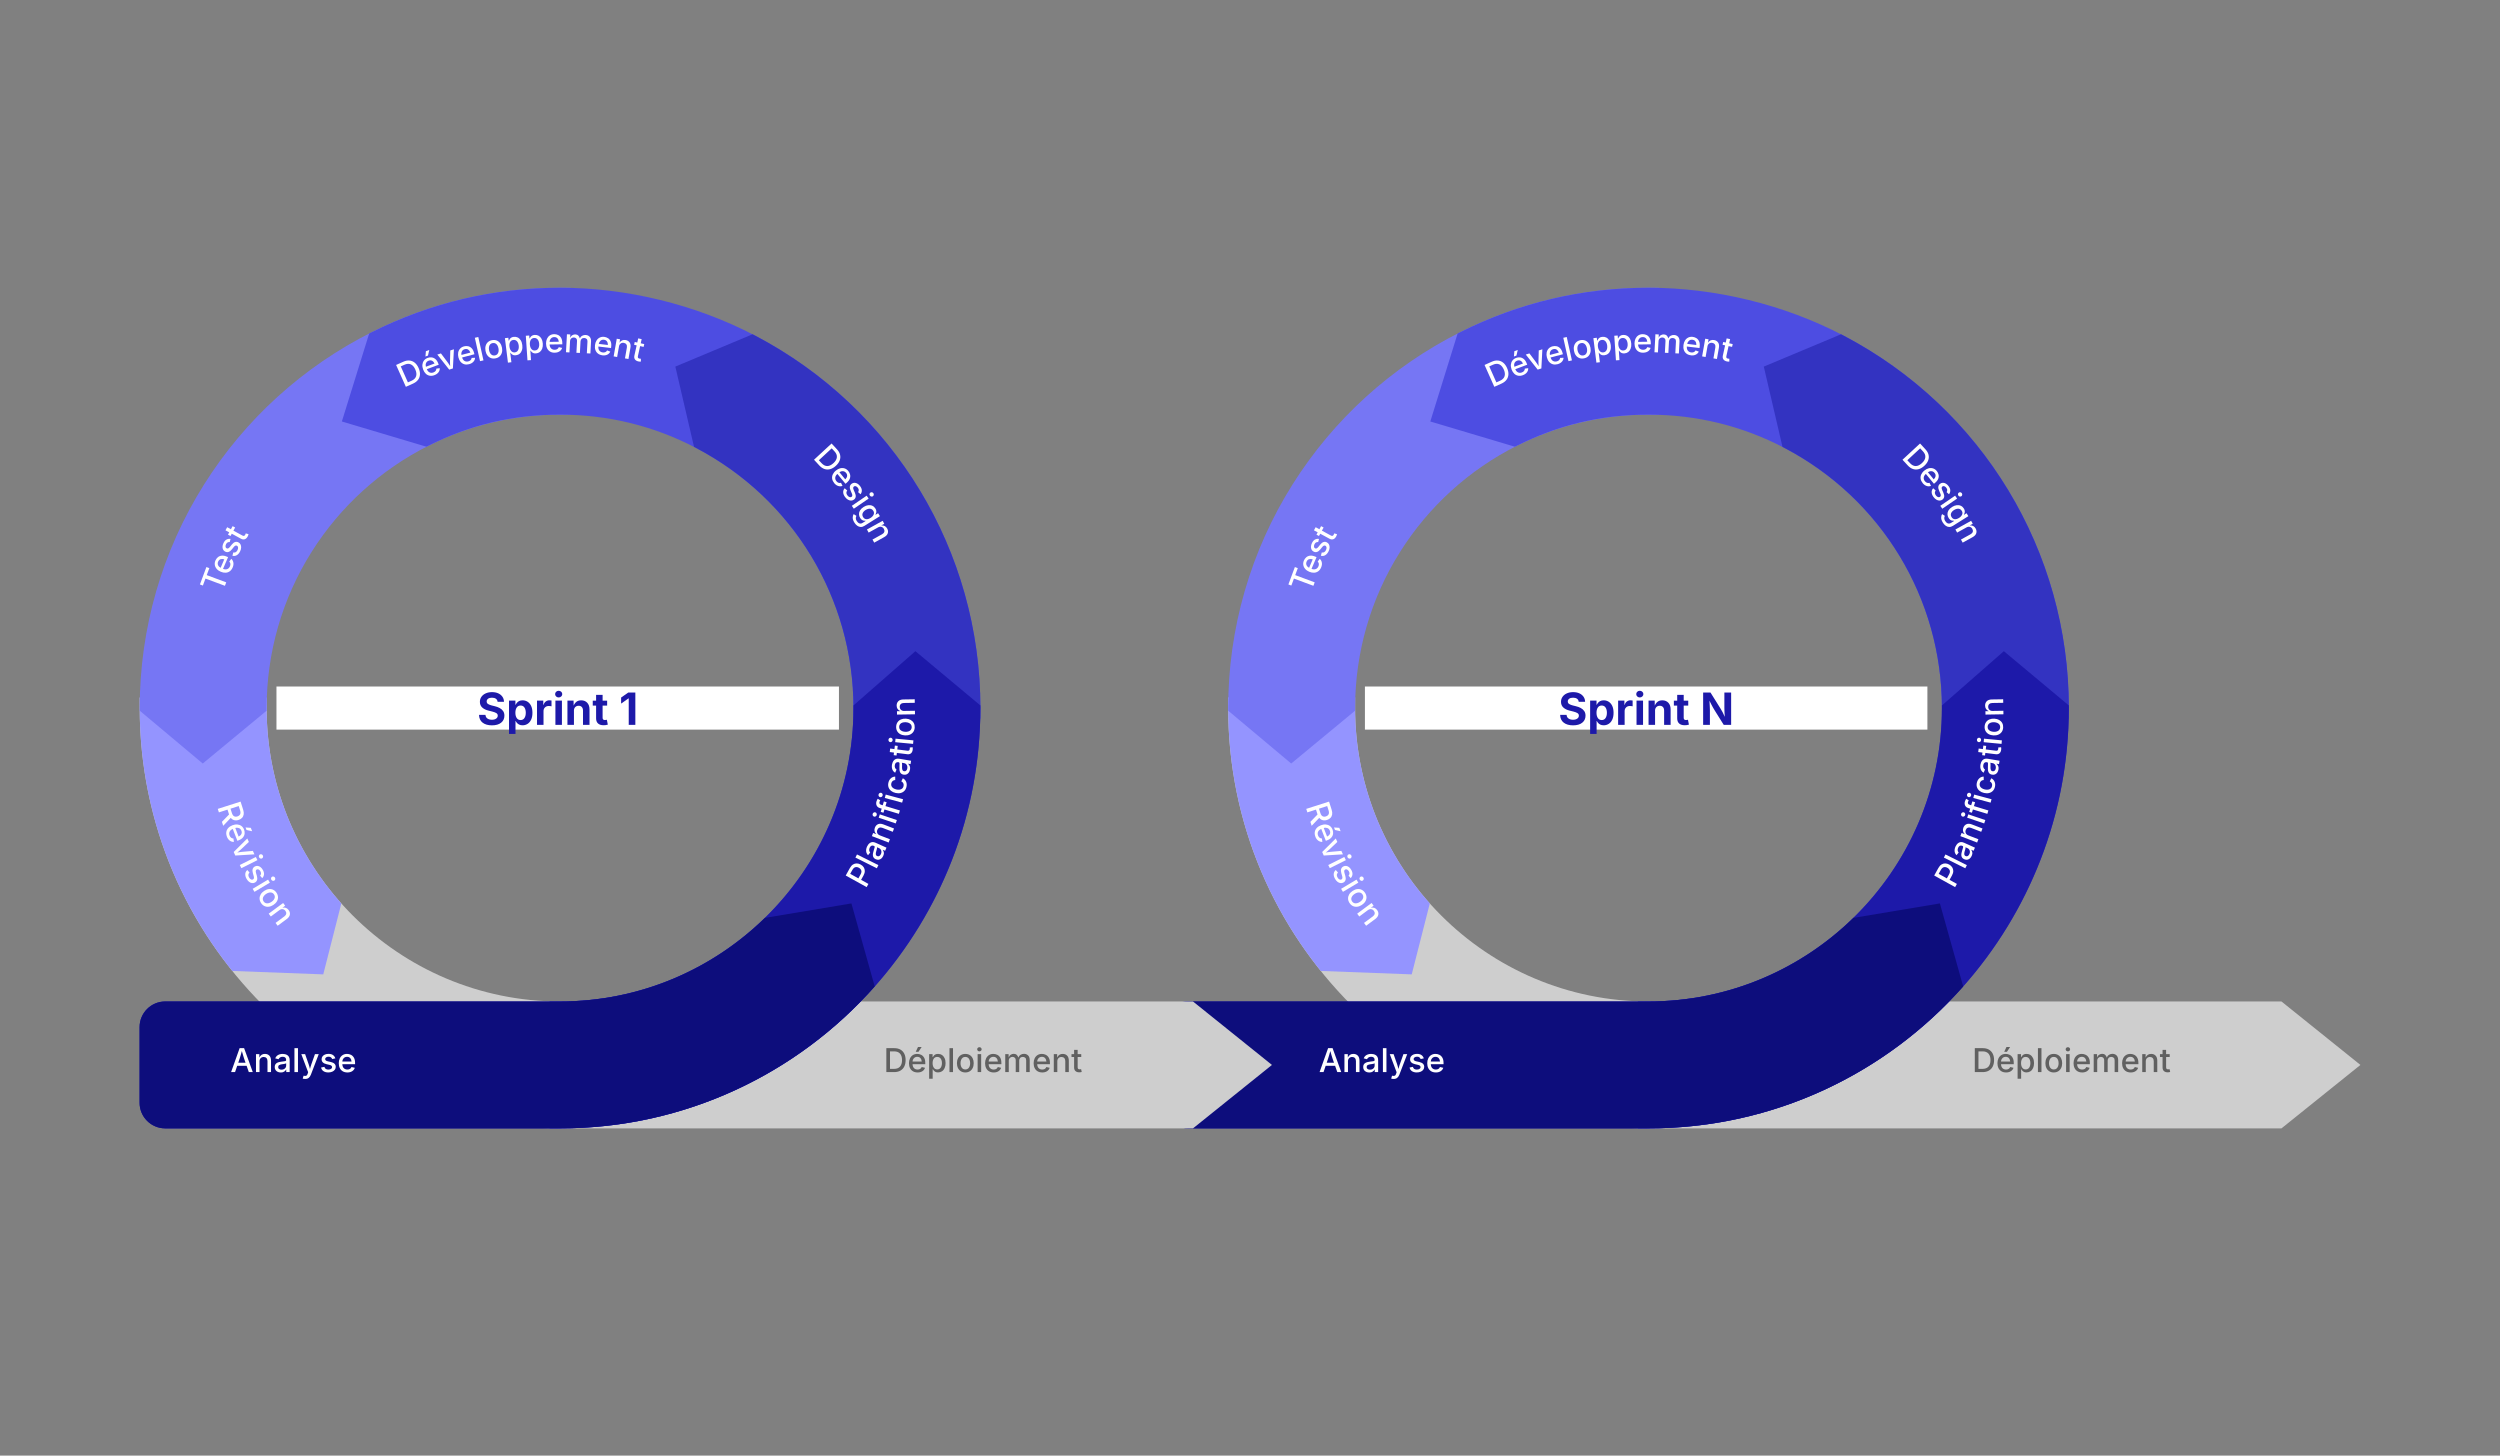 <svg xmlns="http://www.w3.org/2000/svg" id="Calque_1" viewBox="0 0 1520 885"><rect x="0" y="0" width="1520" height="885" fill="#808080" stroke="none"/><defs><style>      .cls-1 {        fill: #fff;      }      .cls-2 {        fill: #cecece;      }      .cls-3 {        fill: #606060;      }      .cls-4 {        fill: #7676f4;      }      .cls-5 {        fill: #1d19a9;      }      .cls-6 {        fill: #9494ff;      }      .cls-7 {        fill: #4d4de2;      }      .cls-8 {        fill: #3333c1;      }      .cls-9 {        fill: #0d0d7c;      }    </style></defs><g><g><g><path class="cls-2" d="M1435.14,647.48l-48.01,38.58h-384.83c-140.92,0-255.57-114.64-255.57-255.55v-6.43h77.17v6.43c0,98.35,80.04,178.39,178.4,178.39h384.83l48.01,38.58Z"></path><path class="cls-6" d="M803.02,590.33c-35.2-43.8-56.28-99.39-56.28-159.82v-6.43h77.17v6.43c0,45.57,17.18,87.21,45.41,118.78l-10.99,43.13-55.31-2.08Z"></path><path class="cls-4" d="M1008.73,174.94v77.17h-6.43c-28.11,0-55.01,6.34-79.91,18.84-29.16,14.64-53.76,36.98-71.17,64.64-17.86,28.36-27.32,61.18-27.32,94.92v1.58l-38.85,32.13-38.32-32.13v-1.58c0-48.31,13.56-95.35,39.19-136.05,24.91-39.55,60.13-71.52,101.85-92.47,35.75-17.95,74.29-27.05,114.53-27.05h6.43Z"></path><path class="cls-7" d="M1257.85,430.51v6.43h-77.17v-6.43c0-66.58-36.65-127.17-95.67-158.13-25.67-13.45-53.5-20.27-82.71-20.27s-55.01,6.34-79.91,18.84l-1.31.66-51.45-15.35,16.61-53.5,1.53-.77c35.75-17.95,74.29-27.05,114.53-27.05s82.23,10.06,118.55,29.1c84.5,44.31,137,131.08,137,226.46Z"></path><path class="cls-8" d="M1257.85,430.51c0,140.91-114.63,255.55-255.55,255.55h-6.43v-77.17h6.43c98.36,0,178.39-80.04,178.39-178.39,0-66.58-36.65-127.17-95.67-158.13l-1.27-.67-11.37-48.81,46.96-19.65,1.53.8c84.5,44.31,137,131.08,137,226.46Z"></path><path class="cls-5" d="M1257.85,428.91v1.59c0,64.85-24.28,124.14-64.24,169.25-46.85,52.9-115.26,86.3-191.32,86.3h-280.05c-8.61,0-15.6-6.98-15.6-15.6v-45.97c0-8.61,6.98-15.6,15.6-15.6h280.05c48.42,0,92.4-19.39,124.57-50.82,33.19-32.41,53.82-77.63,53.82-127.56v-1.59l37.66-33,39.51,33Z"></path><path class="cls-9" d="M1193.62,599.76c-46.85,52.9-115.26,86.3-191.32,86.3h-280.05c-8.61,0-15.6-6.98-15.6-15.6v-45.97c0-8.61,6.98-15.6,15.6-15.6h280.05c48.42,0,92.4-19.39,124.57-50.82l52.58-8.79,14.17,50.48Z"></path></g><g><path class="cls-1" d="M1188.72,539.37l-12.73-7.05,2.53-4.56c.54-.98,1.18-1.7,1.9-2.15s1.49-.67,2.29-.65c.8.02,1.6.25,2.38.68.79.44,1.4.99,1.84,1.66s.66,1.44.66,2.29c0,.86-.27,1.78-.82,2.76l-1.44,2.6,4.46,2.47-1.08,1.95ZM1183.69,534.04l1.33-2.41c.52-.93.66-1.74.42-2.41s-.72-1.21-1.44-1.61c-.72-.4-1.42-.52-2.12-.36s-1.3.71-1.83,1.65l-1.33,2.39,4.95,2.75Z"></path><path class="cls-1" d="M1182.83,519.5l13.02,6.5-.96,1.92-13.02-6.5.96-1.92Z"></path><path class="cls-1" d="M1198.78,520.4c-.29.63-.66,1.15-1.12,1.56-.46.4-.99.65-1.57.74s-1.2,0-1.86-.3c-.56-.25-.98-.57-1.25-.96-.27-.38-.42-.81-.47-1.27s-.02-.95.08-1.45.22-1,.38-1.49c.29-.92.5-1.6.6-2.03.1-.43-.02-.72-.37-.88l-.05-.02c-.55-.25-1.05-.28-1.5-.09-.45.19-.82.59-1.1,1.21-.29.65-.38,1.23-.27,1.73.12.5.31.9.59,1.19l-1.31,1.63c-.49-.49-.82-1.03-1-1.62-.17-.58-.22-1.19-.14-1.8.08-.62.25-1.22.52-1.82.18-.4.42-.8.72-1.21.3-.41.66-.76,1.09-1.04.42-.29.92-.45,1.49-.5.57-.04,1.21.1,1.93.42l6.61,2.98-.85,1.9-1.36-.61-.04.1c.3.37.51.87.63,1.5s0,1.34-.37,2.15ZM1197.4,519.26c.24-.53.34-1.03.3-1.5-.04-.47-.18-.89-.43-1.25-.25-.36-.56-.62-.96-.8l-1.27-.57c.05.14.04.38-.03.72s-.16.7-.27,1.06c-.11.37-.2.65-.26.87-.17.59-.24,1.13-.19,1.62.04.49.32.86.83,1.09.47.21.91.2,1.31-.05s.72-.64.97-1.19Z"></path><path class="cls-1" d="M1196.82,507.94l6.04,2.32-.77,2.01-10.19-3.91.74-1.92,1.96.74c-.6-.59-.96-1.22-1.09-1.88-.13-.66-.06-1.35.21-2.07.4-1.04,1.05-1.75,1.94-2.13.9-.38,1.98-.33,3.23.15l6.47,2.48-.77,2.01-6.23-2.39c-.74-.28-1.38-.31-1.94-.09-.56.22-.97.67-1.23,1.34-.26.68-.26,1.33.01,1.95.27.62.81,1.08,1.61,1.39Z"></path><path class="cls-1" d="M1194.81,495.6c-.12.35-.34.61-.66.78-.32.17-.64.2-.98.09-.34-.11-.58-.34-.73-.66-.15-.33-.17-.67-.05-1.02.12-.35.34-.61.66-.79.32-.17.65-.2.99-.09.33.11.57.33.72.67s.16.67.05,1.03ZM1206.39,500.65l-10.35-3.49.69-2.04,10.35,3.49-.69,2.04Z"></path><path class="cls-1" d="M1199.19,487.25l1.67.51-.71,2.34,8.78,2.66-.62,2.06-8.78-2.66-.6,1.98-1.67-.51.6-1.98-1.2-.36c-.65-.2-1.15-.51-1.49-.93s-.56-.9-.64-1.44c-.08-.54-.03-1.08.14-1.64.12-.41.26-.75.42-1.03.16-.28.28-.48.38-.6l1.52.98c-.06.09-.12.21-.21.35s-.16.31-.22.52c-.15.49-.13.88.04,1.17s.5.5.96.64l.92.28.71-2.34Z"></path><path class="cls-1" d="M1198.42,483.69c-.1.36-.3.63-.61.82-.31.19-.63.24-.97.15-.35-.09-.6-.3-.77-.62-.17-.32-.21-.66-.11-1.02.1-.36.3-.63.61-.83s.64-.24.98-.15c.34.09.59.3.76.62s.21.66.11,1.02ZM1210.29,488.01l-10.54-2.84.56-2.07,10.54,2.84-.56,2.07Z"></path><path class="cls-1" d="M1212.93,478.4c-.23,1-.65,1.82-1.28,2.46s-1.4,1.07-2.31,1.3c-.92.23-1.92.21-3.02-.04-1.1-.25-2.02-.68-2.76-1.28-.74-.6-1.25-1.33-1.54-2.17-.29-.85-.32-1.77-.09-2.77.25-1.1.75-2,1.48-2.67.74-.68,1.63-1.03,2.67-1.07l.02,2.1c-.58.02-1.1.2-1.53.55-.44.35-.73.84-.87,1.49-.15.64-.1,1.21.14,1.71.24.5.62.92,1.14,1.25s1.12.58,1.81.74c.68.15,1.32.19,1.93.11.61-.08,1.13-.29,1.56-.64s.72-.84.87-1.48c.15-.66.1-1.25-.16-1.76-.25-.51-.65-.9-1.2-1.17l.93-1.87c.94.49,1.61,1.2,2,2.14.39.94.46,1.96.2,3.08Z"></path><path class="cls-1" d="M1215.05,467.9c-.12.69-.35,1.28-.69,1.79s-.79.88-1.33,1.12-1.17.3-1.87.18c-.61-.1-1.09-.31-1.45-.61s-.61-.67-.77-1.11c-.16-.44-.26-.91-.29-1.42-.03-.51-.04-1.02,0-1.54.05-.97.07-1.67.06-2.12s-.2-.7-.58-.76h-.06c-.6-.11-1.09-.01-1.48.28-.39.29-.64.78-.75,1.45-.12.71-.06,1.29.18,1.74.24.46.53.79.87,1l-.86,1.91c-.6-.35-1.06-.79-1.37-1.31-.31-.52-.51-1.09-.59-1.71-.08-.62-.07-1.25.04-1.89.07-.43.2-.88.39-1.35.19-.47.45-.9.79-1.28s.78-.67,1.32-.86c.54-.19,1.2-.21,1.98-.08l7.15,1.2-.35,2.05-1.47-.25-.02.11c.39.28.72.71.99,1.29s.33,1.3.19,2.18ZM1213.42,467.14c.1-.57.06-1.08-.09-1.53-.16-.45-.4-.82-.73-1.1-.33-.28-.7-.46-1.13-.53l-1.38-.23c.08.12.14.35.15.7s.02.71,0,1.1c-.01.38-.02.68-.03.91-.02.61.06,1.15.23,1.62.17.47.53.75,1.08.84.51.09.93-.04,1.26-.38.33-.34.54-.8.64-1.39Z"></path><path class="cls-1" d="M1205.87,453.3l1.74.21-.27,2.16,6.17.76c.43.05.76,0,.99-.16s.37-.45.42-.87c.01-.12.02-.27.02-.45s-.01-.34-.02-.47l1.75-.17c.05.24.08.49.08.75,0,.27,0,.52-.04.77-.12.98-.47,1.71-1.04,2.19-.57.48-1.32.66-2.24.55l-6.35-.79-.2,1.58-1.74-.21.2-1.58-2.58-.32.26-2.13,2.58.32.27-2.16Z"></path><path class="cls-1" d="M1204.51,450.01c-.04.37-.19.67-.46.91-.27.24-.58.34-.93.31-.36-.03-.65-.19-.87-.48-.22-.29-.31-.61-.28-.98s.19-.68.46-.92.59-.35.94-.31c.35.03.64.2.86.48s.31.62.28.99ZM1216.94,452.28l-10.87-1.03.2-2.14,10.87,1.03-.2,2.14Z"></path><path class="cls-1" d="M1217.92,442.34c-.05,1.02-.34,1.9-.85,2.64-.51.74-1.2,1.3-2.06,1.67-.86.38-1.86.54-2.98.48-1.13-.06-2.11-.33-2.94-.79s-1.45-1.1-1.88-1.89-.61-1.69-.56-2.71c.05-1.03.34-1.91.85-2.65.51-.74,1.2-1.3,2.07-1.67s1.87-.54,3-.47c1.12.06,2.1.33,2.92.79.82.47,1.44,1.1,1.87,1.88s.61,1.7.56,2.72ZM1216.11,442.24c.04-.66-.11-1.22-.43-1.67s-.77-.8-1.33-1.04c-.56-.24-1.19-.38-1.88-.42-.7-.04-1.34.03-1.93.21-.59.18-1.08.48-1.45.89-.37.41-.57.95-.61,1.61-.04.66.11,1.21.43,1.66.33.45.77.79,1.34,1.04.57.24,1.2.38,1.9.42.69.04,1.33-.03,1.91-.21.59-.18,1.07-.47,1.44-.89.37-.41.57-.94.61-1.6Z"></path><path class="cls-1" d="M1211.59,432.24l6.46-.1.04,2.15-10.92.18-.03-2.05,2.1-.04c-.77-.33-1.35-.77-1.72-1.33-.37-.56-.56-1.23-.58-2-.02-1.11.32-2.02,1.01-2.71.69-.69,1.71-1.05,3.05-1.07l6.93-.11.04,2.15-6.67.11c-.79.01-1.4.23-1.84.65-.44.42-.65.98-.64,1.7.01.73.26,1.33.74,1.8.48.47,1.15.7,2.02.69Z"></path><path class="cls-1" d="M794.2,491.8l13.86-4.43,1.59,4.97c.34,1.07.44,2.02.3,2.85-.14.83-.49,1.53-1.03,2.09s-1.24.98-2.09,1.25c-.93.3-1.8.34-2.62.14-.81-.2-1.51-.68-2.1-1.42l-4.62,4.84-.77-2.41,4.34-4.48s-.02-.08-.04-.12l-.9-2.83-5.24,1.68-.68-2.12ZM801.93,491.67l.84,2.62c.33,1.02.77,1.68,1.35,1.99.57.31,1.25.34,2.02.1.78-.25,1.33-.67,1.64-1.27.31-.6.3-1.41-.02-2.43l-.83-2.6-5,1.6Z"></path><path class="cls-1" d="M799.75,508.65c-.39-1-.5-1.95-.35-2.85.15-.89.54-1.69,1.17-2.38.63-.69,1.48-1.25,2.53-1.65,1.04-.4,2.04-.57,2.98-.49.94.08,1.78.38,2.49.92.72.53,1.26,1.27,1.62,2.22.3.77.41,1.57.33,2.4s-.4,1.6-.99,2.33c-.58.72-1.49,1.32-2.71,1.79l-.71.27-2.79-7.22c-.97.42-1.61.98-1.93,1.71-.32.72-.32,1.5,0,2.33.21.56.52.99.92,1.3.4.31.87.46,1.41.46l.28,2.06c-.89.06-1.72-.18-2.49-.73-.77-.55-1.37-1.38-1.79-2.46ZM804.84,503.42l2.02,5.23c.77-.38,1.32-.88,1.65-1.5.33-.62.34-1.31.04-2.08-.31-.8-.82-1.33-1.52-1.6-.71-.26-1.44-.28-2.19-.05ZM811.07,503.1l3.22.22.8,2.07-3.42-.76-.59-1.53Z"></path><path class="cls-1" d="M803.88,518.02l8.27-8.24.95,2.12-4.77,4.51c-.37.35-.75.69-1.13,1-.38.31-.77.63-1.16.94.48-.09.97-.17,1.46-.25.49-.08.99-.14,1.5-.19l6.54-.57.95,2.1-11.65.72-.96-2.14Z"></path><path class="cls-1" d="M807.57,525.92l9.77-4.87.96,1.92-9.77,4.87-.96-1.92ZM819.32,521.27c-.17-.33-.2-.67-.09-1.02.1-.35.31-.6.63-.75.32-.16.65-.18.99-.05.34.13.59.36.76.69.17.33.2.67.09,1.02s-.31.6-.63.76c-.31.16-.64.17-.98.04-.34-.13-.59-.36-.76-.69Z"></path><path class="cls-1" d="M811.65,534.26c-.57-1.04-.82-2.02-.74-2.95s.49-1.71,1.25-2.35l1.34,1.57c-.84.79-.94,1.76-.31,2.91.33.61.73,1.03,1.18,1.24.45.22.85.23,1.21.04.61-.33.76-1,.47-2.01l-.51-1.81c-.57-1.97-.17-3.34,1.2-4.09.57-.31,1.16-.43,1.76-.34.6.08,1.17.34,1.71.76.54.43,1.01,1,1.41,1.73.57,1.03.79,1.97.67,2.8-.12.83-.48,1.54-1.07,2.14l-1.29-1.49c.27-.3.45-.67.54-1.11.09-.44-.02-.94-.33-1.5-.28-.52-.64-.89-1.06-1.11s-.82-.23-1.18-.04c-.32.17-.52.43-.59.77-.07.34-.02.8.15,1.4l.5,1.73c.56,1.96.17,3.3-1.16,4.03-.58.32-1.19.43-1.82.34s-1.24-.36-1.82-.82-1.08-1.07-1.51-1.85Z"></path><path class="cls-1" d="M815.4,540.4l9.37-5.6,1.1,1.84-9.37,5.6-1.1-1.84ZM826.77,534.88c-.19-.32-.25-.65-.17-1.01.08-.35.27-.62.57-.8.31-.18.63-.22.98-.13.35.1.62.31.81.63.19.32.25.66.17,1.01-.08.36-.27.63-.57.81-.3.18-.63.22-.98.12-.35-.1-.62-.31-.81-.63Z"></path><path class="cls-1" d="M820.5,549.01c-.56-.85-.85-1.73-.88-2.63-.03-.9.2-1.75.67-2.57.47-.82,1.18-1.53,2.12-2.15.95-.62,1.89-.99,2.83-1.1.94-.11,1.82.02,2.63.41s1.5,1,2.06,1.86c.56.86.86,1.74.89,2.64s-.2,1.75-.68,2.57c-.48.82-1.19,1.54-2.14,2.16-.94.62-1.88.98-2.82,1.09-.94.11-1.81-.03-2.62-.41-.81-.38-1.5-1-2.06-1.87ZM822.02,548.01c.36.55.81.92,1.34,1.09.53.17,1.09.19,1.69.05s1.19-.4,1.76-.78c.58-.38,1.06-.82,1.43-1.32.37-.5.58-1.02.64-1.57.05-.55-.1-1.11-.46-1.66-.36-.55-.8-.91-1.33-1.08-.53-.17-1.09-.18-1.7-.04s-1.2.41-1.78.79c-.58.38-1.05.81-1.41,1.31-.37.49-.58,1.01-.63,1.56-.06.55.1,1.1.46,1.65Z"></path><path class="cls-1" d="M831.63,553.39l-5.19,3.85-1.28-1.73,8.77-6.5,1.22,1.65-1.68,1.26c.82-.19,1.54-.16,2.17.08.63.24,1.17.67,1.63,1.29.66.89.92,1.82.76,2.79-.16.96-.78,1.85-1.86,2.65l-5.57,4.13-1.28-1.73,5.36-3.97c.63-.47,1-1,1.12-1.59.11-.59-.05-1.18-.47-1.75-.43-.59-.98-.93-1.65-1.04s-1.35.1-2.04.61Z"></path></g><g><path class="cls-1" d="M785.13,356.02l-1.79-.67,3.94-10.59,1.79.67-1.58,4.24,11.84,4.4-.78,2.1-11.84-4.4-1.58,4.26Z"></path><path class="cls-1" d="M803.23,345.05c-.42.99-1,1.75-1.74,2.28-.73.54-1.57.83-2.51.88s-1.93-.14-2.97-.59c-1.03-.44-1.85-1.02-2.47-1.74-.62-.72-1-1.52-1.14-2.4-.14-.88-.01-1.79.39-2.72.33-.76.81-1.41,1.44-1.95.63-.54,1.41-.87,2.33-.97.92-.11,1.99.09,3.2.61l.7.3-3.06,7.12c.99.38,1.84.42,2.58.13s1.27-.85,1.63-1.67c.24-.55.32-1.08.25-1.58s-.3-.94-.69-1.31l1.24-1.67c.68.58,1.1,1.33,1.27,2.27s.02,1.94-.44,3.01ZM795.93,345.23l2.21-5.15c-.82-.27-1.56-.29-2.23-.08-.67.21-1.16.7-1.49,1.46-.34.79-.35,1.52-.03,2.2.32.68.83,1.2,1.53,1.57Z"></path><path class="cls-1" d="M807.73,335.27c-.52,1.06-1.19,1.83-1.99,2.3-.8.47-1.68.58-2.64.33l.52-2c1.13.23,1.98-.24,2.56-1.42.31-.62.42-1.18.34-1.68-.08-.49-.3-.83-.66-1.01-.62-.3-1.26-.05-1.91.77l-1.19,1.46c-1.29,1.6-2.63,2.06-4.04,1.37-.58-.29-1.02-.7-1.29-1.24-.28-.54-.4-1.15-.36-1.84.04-.69.24-1.4.6-2.15.52-1.06,1.15-1.78,1.9-2.15s1.54-.5,2.37-.35l-.47,1.91c-.41-.05-.81.02-1.22.19s-.76.55-1.04,1.13c-.26.53-.36,1.03-.3,1.51s.28.8.65.98c.33.16.65.17.97.04.32-.14.67-.44,1.06-.92l1.13-1.41c1.28-1.58,2.6-2.04,3.96-1.37.6.29,1.04.72,1.33,1.29.29.57.42,1.22.38,1.96-.04.73-.25,1.5-.64,2.29Z"></path><path class="cls-1" d="M803.21,319.89l1.54.83-1.04,1.91,5.47,2.97c.38.21.71.28.98.21.27-.07.5-.28.71-.66.06-.1.12-.24.18-.41s.11-.32.15-.45l1.69.48c-.04.24-.11.48-.2.73-.09.25-.2.48-.32.7-.47.87-1.06,1.42-1.77,1.66-.71.24-1.47.13-2.28-.31l-5.62-3.05-.76,1.4-1.54-.83.76-1.4-2.28-1.24,1.03-1.89,2.28,1.24,1.04-1.91Z"></path><path class="cls-1" d="M912.86,233.25l-4.32,1.93-5.93-13.29,4.45-1.99c1.31-.58,2.55-.82,3.72-.7s2.23.55,3.17,1.32c.94.76,1.72,1.84,2.33,3.21.62,1.39.9,2.69.84,3.9-.06,1.22-.45,2.31-1.16,3.27-.72.96-1.75,1.74-3.09,2.34ZM909.78,232.49l2.18-.97c1.5-.67,2.44-1.59,2.82-2.77.37-1.18.21-2.55-.49-4.12-.7-1.56-1.6-2.6-2.71-3.1-1.11-.5-2.39-.43-3.84.22l-2.28,1.02,4.34,9.72Z"></path><path class="cls-1" d="M925.92,228.11c-1,.38-1.96.49-2.85.33-.89-.16-1.69-.55-2.37-1.19s-1.23-1.49-1.63-2.55c-.39-1.05-.55-2.04-.46-2.99.09-.94.4-1.77.94-2.49.54-.71,1.28-1.25,2.23-1.61.77-.29,1.57-.4,2.4-.31.83.08,1.6.42,2.32,1.01.72.59,1.31,1.5,1.77,2.73l.27.71-7.25,2.73c.41.97.97,1.62,1.69,1.95s1.5.33,2.33.01c.56-.21,1-.51,1.31-.91.31-.4.47-.87.47-1.41l2.06-.26c.06.89-.2,1.72-.75,2.48-.56.77-1.39,1.36-2.48,1.77ZM920.47,216.75l.25-3.21,2.08-.78-.79,3.42-1.54.58ZM920.73,222.98l5.25-1.97c-.38-.78-.87-1.33-1.49-1.66-.62-.33-1.31-.35-2.08-.06-.8.3-1.34.8-1.61,1.51-.27.7-.29,1.43-.07,2.19Z"></path><path class="cls-1" d="M934.91,224.73l-7.24-9.15,2.21-.71,3.94,5.25c.31.41.6.82.87,1.24.27.42.54.83.8,1.26-.03-.49-.06-.98-.08-1.48-.02-.5-.03-1-.02-1.51l.17-6.56,2.2-.7-.61,11.65-2.23.71Z"></path><path class="cls-1" d="M946.99,221.43c-1.04.27-2,.29-2.87.04s-1.62-.73-2.24-1.43-1.07-1.61-1.36-2.7c-.28-1.08-.33-2.09-.15-3.02.18-.93.58-1.72,1.19-2.38.61-.65,1.4-1.11,2.39-1.37.8-.21,1.61-.23,2.42-.07s1.55.58,2.2,1.24,1.15,1.63,1.48,2.9l.19.74-7.49,1.97c.31,1.01.8,1.71,1.48,2.11s1.46.48,2.32.25c.58-.15,1.05-.41,1.4-.77.35-.36.56-.81.61-1.35l2.08-.05c-.04.89-.37,1.69-1.01,2.39s-1.52,1.21-2.64,1.5ZM942.36,215.79l5.42-1.42c-.29-.81-.73-1.41-1.31-1.81-.58-.39-1.27-.48-2.07-.28-.83.22-1.42.66-1.75,1.33-.34.67-.44,1.4-.29,2.17Z"></path><path class="cls-1" d="M952.58,204.91l3.15,14.21-2.1.46-3.15-14.21,2.1-.47Z"></path><path class="cls-1" d="M962.98,217.9c-1.01.18-1.93.11-2.76-.21-.84-.33-1.54-.86-2.1-1.62-.57-.75-.95-1.68-1.15-2.79-.2-1.11-.17-2.13.1-3.04.26-.91.73-1.67,1.4-2.26.67-.6,1.51-.99,2.51-1.17,1.01-.18,1.94-.11,2.77.21.84.33,1.54.87,2.11,1.63.57.76.95,1.7,1.15,2.81.2,1.11.17,2.12-.1,3.02-.27.91-.73,1.66-1.4,2.25-.67.6-1.51.99-2.52,1.17ZM962.66,216.12c.65-.12,1.16-.39,1.53-.81.36-.42.6-.93.71-1.54.11-.61.1-1.25-.03-1.93-.12-.69-.34-1.3-.65-1.83-.31-.54-.71-.94-1.2-1.2s-1.06-.34-1.71-.22c-.65.12-1.15.38-1.51.8-.36.42-.59.93-.7,1.54s-.09,1.26.03,1.95c.12.68.34,1.28.65,1.81s.71.93,1.19,1.19c.49.27,1.05.34,1.7.22Z"></path><path class="cls-1" d="M970.62,220.5l-1.85-14.89,2.07-.26.22,1.76.17-.02c.1-.23.24-.52.43-.85.19-.33.48-.63.87-.9.39-.27.92-.45,1.6-.54.87-.11,1.67.02,2.4.37s1.35.92,1.85,1.71c.5.78.82,1.76.96,2.94.14,1.16.08,2.19-.21,3.08-.28.89-.74,1.6-1.37,2.13-.63.53-1.38.85-2.26.96-.66.08-1.21.04-1.65-.13-.44-.17-.8-.39-1.07-.66-.27-.27-.49-.51-.65-.73h-.12s.71,5.76.71,5.76l-2.13.26ZM974.82,214.25c.62-.08,1.12-.31,1.49-.7.38-.39.63-.88.78-1.48.14-.6.17-1.26.08-1.98-.09-.71-.27-1.34-.55-1.88s-.65-.95-1.11-1.23c-.46-.28-1-.38-1.63-.3-.92.11-1.57.54-1.96,1.29-.39.75-.52,1.68-.38,2.81.14,1.13.5,2.02,1.07,2.66s1.31.91,2.21.8Z"></path><path class="cls-1" d="M982.49,219.1l-1.01-14.97,2.08-.14.12,1.77h.18c.11-.24.27-.51.48-.83.21-.32.52-.6.92-.85.4-.25.94-.4,1.62-.45.87-.06,1.66.11,2.38.5.71.4,1.3,1,1.75,1.81.45.81.72,1.81.8,2.99.08,1.17-.05,2.19-.38,3.06-.33.87-.83,1.55-1.48,2.05-.66.49-1.42.77-2.31.83-.66.04-1.21-.03-1.64-.23-.43-.2-.77-.44-1.03-.72-.26-.28-.46-.54-.6-.76h-.12s.39,5.79.39,5.79l-2.14.14ZM987.03,213.09c.62-.04,1.13-.25,1.53-.61.4-.37.68-.84.86-1.44.18-.59.24-1.25.19-1.97-.05-.71-.2-1.35-.45-1.9-.25-.55-.59-.98-1.04-1.29s-.98-.43-1.61-.39c-.92.06-1.6.46-2.03,1.18s-.61,1.65-.54,2.78c.08,1.14.38,2.04.92,2.72.54.67,1.26.98,2.17.92Z"></path><path class="cls-1" d="M999.09,214.45c-1.07.02-2.01-.2-2.79-.65-.79-.45-1.4-1.09-1.83-1.92-.43-.83-.66-1.82-.68-2.95-.02-1.12.17-2.11.57-2.97s.97-1.53,1.72-2.03c.75-.49,1.63-.74,2.64-.76.83-.01,1.62.16,2.37.51.75.36,1.37.93,1.84,1.73s.73,1.85.75,3.17v.76s-7.73.12-7.73.12c.06,1.05.37,1.86.94,2.4.57.55,1.3.81,2.19.8.6,0,1.11-.15,1.54-.42.43-.27.73-.66.91-1.17l2.03.45c-.25.86-.76,1.55-1.55,2.09-.79.53-1.76.81-2.93.83ZM995.93,207.87l5.61-.09c-.09-.86-.37-1.55-.84-2.07-.47-.52-1.11-.77-1.94-.76-.86.01-1.53.31-2.02.88-.49.57-.76,1.25-.8,2.04Z"></path><path class="cls-1" d="M1005.91,214.13l.58-10.9,2.04.11-.06,2.04c.32-.74.77-1.28,1.35-1.61s1.19-.48,1.84-.45c.71.04,1.29.27,1.73.7.45.43.76,1.01.93,1.74.31-.72.79-1.26,1.44-1.62s1.36-.52,2.13-.48c.64.04,1.22.21,1.72.51.5.31.9.75,1.18,1.31.28.57.4,1.27.35,2.09l-.39,7.35-2.16-.11.38-7.14c.04-.73-.13-1.27-.52-1.61-.39-.35-.86-.53-1.41-.56-.68-.04-1.22.14-1.63.54-.41.4-.63.92-.67,1.57l-.37,6.98-2.12-.11.38-7.27c.03-.58-.13-1.06-.49-1.43-.36-.37-.82-.57-1.4-.6-.6-.03-1.13.15-1.6.54-.47.39-.72.98-.76,1.77l-.36,6.78-2.15-.11Z"></path><path class="cls-1" d="M1028.05,216.02c-1.07-.13-1.96-.47-2.68-1.02-.72-.55-1.24-1.27-1.56-2.15-.32-.88-.41-1.89-.27-3.01.13-1.11.46-2.07.97-2.86.51-.8,1.17-1.39,1.98-1.77.81-.39,1.71-.52,2.72-.4.82.1,1.58.38,2.28.83s1.23,1.11,1.59,1.96.47,1.93.31,3.24l-.09.76-7.69-.92c-.09,1.05.11,1.89.6,2.51.49.62,1.18.98,2.06,1.09.59.07,1.12,0,1.58-.2s.82-.55,1.06-1.03l1.95.72c-.36.82-.97,1.43-1.82,1.86-.85.42-1.86.56-3.01.42ZM1025.81,209.08l5.57.67c.02-.86-.16-1.58-.55-2.16-.39-.58-1-.92-1.82-1.02-.85-.1-1.56.1-2.12.6s-.92,1.14-1.07,1.91Z"></path><path class="cls-1" d="M1038.13,210.69l-1.12,6.37-2.12-.37,1.89-10.75,2.02.35-.35,2.07c.47-.7,1.01-1.18,1.63-1.43.62-.26,1.31-.32,2.07-.19,1.1.19,1.92.69,2.47,1.5s.71,1.87.47,3.2l-1.2,6.83-2.12-.37,1.15-6.57c.14-.78.04-1.42-.29-1.92-.33-.51-.84-.82-1.55-.95-.72-.13-1.36,0-1.91.38-.56.38-.91,1-1.06,1.85Z"></path><path class="cls-1" d="M1053.48,209.2l-.38,1.71-2.13-.47-1.34,6.08c-.09.43-.07.76.06,1,.14.24.41.41.83.5.11.03.26.04.44.06s.34.02.47.02v1.76c-.24.03-.49.03-.75,0-.26-.02-.52-.06-.76-.11-.97-.21-1.66-.63-2.09-1.24-.42-.62-.54-1.38-.34-2.28l1.38-6.25-1.55-.34.38-1.71,1.55.34.56-2.54,2.1.46-.56,2.54,2.13.47Z"></path><path class="cls-1" d="M1159.93,283l-3.22-3.48,10.68-9.88,3.31,3.58c.97,1.05,1.59,2.15,1.86,3.3.27,1.15.19,2.29-.23,3.42-.42,1.13-1.19,2.21-2.3,3.24-1.11,1.03-2.26,1.71-3.43,2.05-1.17.33-2.33.32-3.47-.05-1.14-.37-2.21-1.09-3.21-2.17ZM1159.65,279.83l1.62,1.75c1.12,1.21,2.29,1.8,3.53,1.78s2.48-.62,3.74-1.79c1.26-1.16,1.94-2.35,2.06-3.57.12-1.21-.36-2.4-1.44-3.57l-1.7-1.83-7.81,7.23Z"></path><path class="cls-1" d="M1168.97,293.69c-.68-.83-1.09-1.69-1.23-2.59-.14-.9-.02-1.78.37-2.63s1.01-1.65,1.89-2.36c.87-.71,1.76-1.18,2.68-1.4s1.81-.19,2.66.09c.85.28,1.6.81,2.24,1.6.52.64.88,1.36,1.07,2.17.19.81.12,1.65-.21,2.52-.33.87-1,1.72-2.01,2.56l-.59.48-4.92-5.98c-.79.7-1.22,1.44-1.3,2.23-.07.79.17,1.52.74,2.21.38.46.81.78,1.28.95.48.17.97.17,1.48,0l.91,1.87c-.83.34-1.69.37-2.6.08s-1.73-.88-2.47-1.78ZM1172.16,287.12l3.56,4.33c.61-.61.98-1.25,1.1-1.94s-.09-1.35-.61-1.99c-.55-.66-1.19-1.01-1.95-1.04s-1.45.19-2.1.64Z"></path><path class="cls-1" d="M1175.58,302.18c-.7-.95-1.08-1.89-1.13-2.82-.05-.93.25-1.76.92-2.5l1.54,1.38c-.72.9-.69,1.87.08,2.92.41.56.86.92,1.33,1.07.47.16.87.11,1.2-.13.55-.41.62-1.09.2-2.05l-.75-1.73c-.83-1.88-.62-3.28.64-4.21.52-.39,1.09-.58,1.7-.58.61,0,1.21.17,1.8.52.59.35,1.14.86,1.63,1.52.7.95,1.05,1.84,1.04,2.68,0,.84-.27,1.59-.78,2.26l-1.48-1.3c.23-.34.36-.73.39-1.17.03-.44-.14-.93-.53-1.44-.35-.48-.75-.79-1.2-.96s-.84-.12-1.17.12c-.29.22-.45.5-.48.84-.02.35.09.8.33,1.36l.73,1.65c.82,1.86.62,3.25-.6,4.15-.53.39-1.12.59-1.76.59-.64,0-1.27-.19-1.91-.56-.64-.37-1.22-.92-1.74-1.63Z"></path><path class="cls-1" d="M1179.69,307.54l9.01-6.17,1.21,1.77-9.01,6.17-1.21-1.77ZM1190.69,301.32c-.21-.31-.29-.64-.23-1,.05-.36.23-.64.52-.83.29-.2.62-.26.97-.19.35.08.63.27.84.58.21.31.29.64.23,1-.05.36-.23.64-.52.84-.29.2-.61.26-.97.18-.36-.08-.64-.27-.85-.58Z"></path><path class="cls-1" d="M1181.26,317.75c-.67-1.07-1.01-2.05-1.03-2.94-.01-.89.18-1.64.57-2.25l1.67,1.07c-.11.22-.2.49-.28.79-.08.31-.09.66-.03,1.06s.24.85.55,1.34c.44.7.97,1.17,1.58,1.4s1.27.12,1.98-.32l1.8-1.13-.1-.16c-.27.02-.59,0-.95-.04-.36-.05-.74-.19-1.13-.43-.39-.24-.77-.64-1.12-1.21-.46-.73-.7-1.49-.72-2.29-.02-.8.19-1.58.65-2.34s1.18-1.45,2.16-2.07c.98-.62,1.93-.97,2.85-1.08.92-.1,1.75.02,2.49.37.74.35,1.35.9,1.81,1.64.36.57.55,1.09.58,1.56s-.01.89-.14,1.25c-.13.36-.25.65-.38.88l.08.13,1.5-.95,1.12,1.78-9.38,5.89c-.81.51-1.59.74-2.34.7-.75-.04-1.45-.3-2.09-.77s-1.22-1.1-1.71-1.89ZM1186.56,314.4c.48.77,1.12,1.2,1.92,1.27.79.08,1.66-.19,2.61-.78.93-.58,1.55-1.26,1.88-2.03s.25-1.55-.25-2.33c-.34-.53-.76-.9-1.26-1.08-.5-.19-1.05-.22-1.63-.1-.58.12-1.17.36-1.76.73-.9.57-1.5,1.23-1.8,1.99-.3.76-.2,1.54.3,2.33Z"></path><path class="cls-1" d="M1195.59,320.69l-5.66,3.13-1.04-1.88,9.55-5.29.99,1.79-1.83,1.03c.84-.08,1.55.05,2.14.37.59.32,1.07.82,1.45,1.49.54.97.67,1.93.38,2.86-.28.93-1.01,1.73-2.19,2.38l-6.07,3.36-1.04-1.88,5.84-3.23c.69-.38,1.13-.86,1.32-1.43s.11-1.17-.24-1.8c-.35-.64-.85-1.05-1.5-1.25-.65-.19-1.35-.08-2.11.34Z"></path></g><g><rect class="cls-1" x="829.87" y="417.4" width="341.99" height="26.21"></rect><path class="cls-5" d="M956.41,441.01c-2.36,0-4.25-.54-5.66-1.63-1.41-1.09-2.14-2.67-2.19-4.75h3.92c.07.99.47,1.74,1.19,2.23.72.5,1.63.75,2.71.75s1.94-.23,2.59-.69c.65-.46.98-1.07.98-1.81,0-.68-.3-1.2-.89-1.56-.59-.36-1.43-.67-2.5-.94l-2.16-.54c-1.66-.4-2.96-1.04-3.9-1.91-.94-.87-1.41-2.01-1.41-3.43,0-1.19.32-2.22.96-3.11.64-.89,1.51-1.58,2.62-2.07,1.11-.49,2.38-.74,3.8-.74s2.72.25,3.8.75c1.08.5,1.92,1.19,2.53,2.07.61.88.92,1.9.94,3.05h-3.89c-.07-.79-.41-1.4-1.01-1.83-.6-.43-1.4-.65-2.41-.65s-1.82.21-2.38.64c-.56.43-.84.97-.84,1.63,0,.73.31,1.28.94,1.63.63.36,1.36.64,2.2.84l1.78.44c1.1.25,2.09.62,2.98,1.1.89.48,1.59,1.1,2.11,1.86.52.76.78,1.69.78,2.79,0,1.78-.67,3.21-2,4.28-1.33,1.07-3.19,1.6-5.58,1.6Z"></path><path class="cls-5" d="M966.8,446.23v-20.25h3.89v2.48h.18c.18-.39.43-.79.77-1.2.34-.41.79-.76,1.34-1.04s1.25-.42,2.09-.42c1.09,0,2.09.28,2.99.84s1.63,1.41,2.17,2.53c.54,1.12.81,2.53.81,4.21s-.26,3.02-.79,4.15c-.53,1.13-1.24,1.99-2.15,2.57-.91.58-1.92.88-3.06.88-.8,0-1.48-.14-2.03-.41s-1-.61-1.35-1.01c-.35-.4-.61-.8-.8-1.19h-.12v7.87h-3.96ZM973.84,437.79c1.03,0,1.81-.41,2.35-1.24.54-.83.81-1.89.81-3.19s-.27-2.35-.8-3.17c-.54-.82-1.32-1.23-2.36-1.23s-1.8.4-2.35,1.2c-.55.8-.82,1.87-.82,3.2s.28,2.41.83,3.22,1.34,1.21,2.35,1.21Z"></path><path class="cls-5" d="M983.82,440.72v-14.74h3.82v2.57h.16c.27-.91.73-1.59,1.36-2.06.64-.47,1.37-.71,2.2-.71.45,0,.87.04,1.28.13v3.53c-.18-.05-.43-.1-.77-.14-.34-.04-.65-.06-.94-.06-.91,0-1.67.29-2.26.86-.59.57-.89,1.31-.89,2.23v8.38h-3.96Z"></path><path class="cls-5" d="M996.99,424.05c-.6,0-1.11-.2-1.53-.59-.42-.39-.63-.87-.63-1.44s.21-1.04.63-1.44c.42-.4.93-.59,1.53-.59s1.11.2,1.54.59c.43.39.64.87.64,1.44s-.21,1.04-.64,1.44c-.43.4-.94.59-1.54.59ZM995.01,440.72v-14.74h3.96v14.74h-3.96Z"></path><path class="cls-5" d="M1006.28,432.19v8.53h-3.96v-14.74h3.73l.05,3.05c.41-1.03,1-1.82,1.75-2.39s1.7-.84,2.83-.84c1.53,0,2.76.49,3.68,1.48s1.38,2.34,1.38,4.07v9.37h-3.96v-8.69c0-.91-.24-1.63-.71-2.15s-1.12-.78-1.96-.78-1.53.27-2.06.81c-.53.54-.8,1.3-.8,2.27Z"></path><path class="cls-5" d="M1026.45,425.98v3.02h-2.76v7.41c0,.91.45,1.37,1.34,1.37.15,0,.36-.02.63-.06.27-.04.48-.08.63-.11l.57,2.97c-.44.13-.88.22-1.31.28-.44.05-.85.08-1.25.08-1.48,0-2.61-.36-3.39-1.07-.78-.72-1.17-1.75-1.17-3.11v-7.75h-2.03v-3.02h2.03v-3.51h3.96v3.51h2.76Z"></path><path class="cls-5" d="M1035.51,440.72v-19.64h4.48l6.21,9.94c.39.64.79,1.35,1.2,2.12.41.77.83,1.67,1.27,2.7-.07-.97-.13-1.94-.18-2.91-.05-.97-.07-1.78-.07-2.42v-9.43h4.11v19.64h-4.5l-5.64-9.02c-.36-.59-.69-1.16-1-1.71s-.62-1.14-.94-1.77c-.32-.63-.68-1.35-1.09-2.17.07,1.19.13,2.28.18,3.28.05,1,.08,1.79.08,2.37v9.03h-4.11Z"></path></g></g><g><path class="cls-3" d="M1205.42,651.83h-4.74v-14.55h4.87c1.43,0,2.66.29,3.68.87,1.02.58,1.81,1.42,2.35,2.5.55,1.08.82,2.38.82,3.89s-.28,2.82-.83,3.91c-.55,1.09-1.35,1.92-2.39,2.51s-2.3.88-3.77.88ZM1202.91,649.88h2.38c1.65,0,2.88-.46,3.7-1.38.82-.92,1.23-2.24,1.23-3.96s-.41-3.02-1.22-3.94c-.81-.91-2.01-1.37-3.6-1.37h-2.5v10.64Z"></path><path class="cls-3" d="M1219.66,652.05c-1.07,0-2-.23-2.78-.69-.78-.46-1.38-1.11-1.8-1.95s-.63-1.83-.63-2.96.21-2.11.62-2.96c.41-.85,1-1.52,1.75-2s1.64-.72,2.66-.72c.83,0,1.61.18,2.36.55.75.37,1.35.95,1.82,1.76.47.8.7,1.86.7,3.18v.76h-7.74c.04,1.05.34,1.86.9,2.42s1.29.84,2.18.84c.6,0,1.12-.13,1.55-.39.43-.26.74-.64.93-1.15l2.02.48c-.26.85-.79,1.54-1.58,2.06-.79.52-1.77.78-2.94.78ZM1216.61,645.42h5.61c-.08-.86-.35-1.55-.81-2.08s-1.1-.79-1.93-.79-1.54.28-2.04.84c-.5.56-.78,1.24-.83,2.03ZM1218.56,639.5l1.37-2.92h2.22l-1.94,2.92h-1.64Z"></path><path class="cls-3" d="M1226.7,655.91v-15h2.09v1.78h.18c.12-.22.3-.48.53-.79s.55-.57.97-.79.97-.34,1.65-.34c.87,0,1.65.22,2.34.66.69.44,1.23,1.08,1.63,1.92s.6,1.85.6,3.04-.2,2.18-.59,3.03c-.39.85-.93,1.49-1.62,1.94s-1.47.67-2.36.67c-.66,0-1.2-.11-1.62-.34s-.74-.49-.98-.79c-.24-.3-.42-.57-.55-.8h-.12v5.79h-2.15ZM1231.64,650.22c.62,0,1.15-.17,1.57-.51.42-.34.74-.8.95-1.38.21-.58.32-1.23.32-1.95s-.11-1.36-.32-1.93c-.21-.57-.53-1.02-.95-1.35s-.95-.5-1.58-.5c-.92,0-1.63.35-2.11,1.04s-.72,1.61-.72,2.74.24,2.06.73,2.77c.49.71,1.19,1.06,2.1,1.06Z"></path><path class="cls-3" d="M1241.21,637.28v14.55h-2.15v-14.55h2.15Z"></path><path class="cls-3" d="M1248.69,652.05c-1.02,0-1.92-.23-2.68-.7s-1.36-1.12-1.78-1.97c-.42-.84-.63-1.83-.63-2.95s.21-2.12.63-2.97,1.02-1.51,1.78-1.98,1.66-.7,2.68-.7,1.93.23,2.69.7,1.36,1.13,1.78,1.98.63,1.84.63,2.97-.21,2.11-.63,2.95c-.42.84-1.02,1.5-1.78,1.97s-1.66.7-2.69.7ZM1248.69,650.24c.66,0,1.21-.17,1.65-.52.43-.35.75-.81.97-1.39s.32-1.21.32-1.9-.11-1.34-.32-1.92c-.21-.58-.53-1.05-.97-1.4-.43-.35-.98-.52-1.65-.52s-1.2.17-1.63.52c-.43.35-.75.81-.96,1.4-.21.58-.32,1.22-.32,1.92s.11,1.32.32,1.9.53,1.04.96,1.39c.43.35.97.52,1.63.52Z"></path><path class="cls-3" d="M1257.27,639.24c-.37,0-.69-.12-.95-.37-.26-.25-.4-.55-.4-.9s.13-.66.4-.91c.26-.25.58-.37.95-.37s.69.12.96.37c.27.25.4.55.4.91s-.13.65-.4.9c-.27.25-.59.37-.96.37ZM1256.19,651.83v-10.92h2.15v10.92h-2.15Z"></path><path class="cls-3" d="M1265.93,652.05c-1.07,0-2-.23-2.78-.69-.78-.46-1.38-1.11-1.8-1.95s-.63-1.83-.63-2.96.21-2.11.62-2.96c.41-.85,1-1.52,1.75-2s1.64-.72,2.66-.72c.83,0,1.61.18,2.36.55.75.37,1.35.95,1.82,1.76.47.8.7,1.86.7,3.18v.76h-7.74c.04,1.05.34,1.86.9,2.42s1.29.84,2.18.84c.6,0,1.12-.13,1.55-.39.43-.26.74-.64.93-1.15l2.02.48c-.26.85-.79,1.54-1.58,2.06-.79.52-1.77.78-2.94.78ZM1262.88,645.42h5.61c-.08-.86-.35-1.55-.81-2.08s-1.1-.79-1.93-.79-1.54.28-2.04.84c-.5.56-.78,1.24-.83,2.03Z"></path><path class="cls-3" d="M1272.97,651.83v-10.92h2.04l.05,2.04c.28-.76.7-1.32,1.26-1.68.56-.37,1.17-.55,1.82-.55.71,0,1.3.2,1.77.61.47.4.81.97,1.03,1.69.27-.74.72-1.3,1.35-1.7.63-.4,1.33-.6,2.1-.6.64,0,1.23.14,1.75.42.52.28.94.7,1.25,1.25.31.55.46,1.24.46,2.07v7.36h-2.16v-7.15c0-.73-.2-1.26-.61-1.58-.4-.33-.88-.49-1.44-.49-.68,0-1.21.21-1.6.62-.39.42-.58.95-.58,1.6v6.99h-2.12v-7.29c0-.59-.19-1.05-.56-1.41s-.85-.53-1.43-.53-1.12.21-1.57.62c-.45.41-.67,1.02-.67,1.81v6.79h-2.15Z"></path><path class="cls-3" d="M1295.44,652.05c-1.07,0-2-.23-2.78-.69-.78-.46-1.38-1.11-1.8-1.95s-.63-1.83-.63-2.96.21-2.11.62-2.96c.41-.85,1-1.52,1.75-2s1.64-.72,2.66-.72c.83,0,1.61.18,2.36.55.75.37,1.35.95,1.82,1.76.47.8.7,1.86.7,3.18v.76h-7.74c.04,1.05.34,1.86.9,2.42s1.29.84,2.18.84c.6,0,1.12-.13,1.55-.39.43-.26.74-.64.93-1.15l2.02.48c-.26.85-.79,1.54-1.58,2.06-.79.52-1.77.78-2.94.78ZM1292.4,645.42h5.61c-.08-.86-.35-1.55-.81-2.08s-1.1-.79-1.93-.79-1.54.28-2.04.84c-.5.56-.78,1.24-.83,2.03Z"></path><path class="cls-3" d="M1304.63,645.37v6.46h-2.15v-10.92h2.05v2.1c.35-.77.8-1.33,1.37-1.7s1.24-.54,2.01-.54c1.11,0,2.01.35,2.69,1.05.68.7,1.02,1.72,1.02,3.07v6.93h-2.15v-6.67c0-.79-.21-1.4-.62-1.85-.41-.44-.97-.66-1.69-.66s-1.33.24-1.82.71c-.48.47-.72,1.14-.72,2.01Z"></path><path class="cls-3" d="M1319.18,640.91v1.75h-2.18v6.22c0,.44.09.76.28.96s.49.31.91.31c.12,0,.27-.01.44-.04.18-.03.33-.05.46-.08l.38,1.72c-.23.08-.47.13-.74.17-.26.04-.52.05-.77.05-.99,0-1.76-.26-2.3-.77-.55-.51-.82-1.23-.82-2.15v-6.4h-1.59v-1.75h1.59v-2.6h2.15v2.6h2.18Z"></path></g><g><path class="cls-1" d="M802.3,651.83l5.18-14.55h2.73l5.27,14.55h-2.41l-1.34-3.84h-5.72l-1.3,3.84h-2.41ZM806.64,646.14h4.43l-.84-2.4c-.2-.58-.41-1.25-.63-2.02-.23-.76-.49-1.66-.77-2.69-.29,1.04-.54,1.95-.77,2.72s-.43,1.43-.61,1.99l-.81,2.4Z"></path><path class="cls-1" d="M819.57,645.37v6.46h-2.15v-10.92h2.05v2.1c.35-.77.8-1.33,1.37-1.7s1.24-.54,2.01-.54c1.11,0,2.01.35,2.69,1.05.68.7,1.02,1.72,1.02,3.07v6.93h-2.15v-6.67c0-.79-.21-1.4-.62-1.85-.41-.44-.97-.66-1.69-.66s-1.33.24-1.82.71c-.48.47-.72,1.14-.72,2.01Z"></path><path class="cls-1" d="M832.51,652.07c-.7,0-1.32-.13-1.88-.39-.56-.26-1-.63-1.32-1.13-.33-.5-.49-1.1-.49-1.82,0-.62.12-1.13.36-1.53s.56-.72.97-.95c.4-.23.85-.4,1.35-.52s1-.21,1.52-.26c.96-.11,1.66-.21,2.1-.29.44-.08.65-.31.65-.7v-.06c0-.61-.18-1.08-.53-1.41-.35-.33-.87-.5-1.56-.5s-1.28.16-1.69.47-.69.65-.84,1.03l-2.02-.53c.25-.65.6-1.18,1.06-1.57.46-.4.99-.69,1.59-.87.6-.18,1.22-.27,1.87-.27.44,0,.9.05,1.4.16.5.1.96.29,1.4.56.44.27.79.66,1.06,1.16.27.5.41,1.15.41,1.93v7.25h-2.08v-1.49h-.11c-.21.43-.58.83-1.11,1.19-.52.36-1.23.55-2.11.55ZM832.99,650.35c.58,0,1.08-.12,1.49-.35.42-.23.74-.53.96-.9s.34-.77.34-1.2v-1.4c-.1.1-.33.19-.67.27-.34.08-.7.14-1.08.19-.38.05-.68.09-.9.12-.61.08-1.12.25-1.56.49s-.65.65-.65,1.21c0,.52.19.91.58,1.18s.88.4,1.48.4Z"></path><path class="cls-1" d="M842.96,637.28v14.55h-2.15v-14.55h2.15Z"></path><path class="cls-1" d="M845.84,655.76l.53-1.75.24.06c.55.15,1.02.13,1.41-.05s.68-.63.88-1.33l.23-.8-4.15-10.97h2.32l2.16,6.2c.16.48.31.96.43,1.43s.24.94.36,1.41c.12-.47.25-.94.38-1.41.13-.47.28-.95.45-1.42l2.2-6.2h2.3l-4.75,12.43c-.33.87-.78,1.53-1.34,1.98-.56.45-1.28.67-2.16.67-.34,0-.64-.03-.9-.07s-.46-.1-.6-.16Z"></path><path class="cls-1" d="M861.41,652.05c-1.18,0-2.17-.26-2.94-.77-.78-.51-1.26-1.25-1.46-2.22l2.02-.42c.29,1.11,1.09,1.67,2.4,1.67.7,0,1.25-.15,1.66-.44.41-.29.61-.64.61-1.04,0-.69-.51-1.15-1.53-1.38l-1.84-.42c-2-.45-3.01-1.46-3.01-3.02,0-.65.18-1.22.54-1.71s.86-.87,1.49-1.14c.63-.27,1.37-.4,2.19-.4,1.18,0,2.1.25,2.77.76.67.5,1.12,1.16,1.36,1.97l-1.92.42c-.14-.38-.37-.72-.71-1.01-.34-.29-.83-.43-1.47-.43-.59,0-1.09.13-1.48.4-.4.27-.6.61-.6,1.02,0,.36.13.66.4.88s.7.41,1.29.54l1.76.39c1.99.45,2.98,1.43,2.98,2.95,0,.66-.19,1.25-.57,1.76-.38.51-.91.91-1.59,1.2-.68.29-1.46.44-2.34.44Z"></path><path class="cls-1" d="M872.97,652.05c-1.07,0-2-.23-2.78-.69-.78-.46-1.38-1.11-1.8-1.95s-.63-1.83-.63-2.96.21-2.11.62-2.96c.41-.85,1-1.52,1.75-2s1.64-.72,2.66-.72c.83,0,1.61.18,2.36.55.75.37,1.35.95,1.82,1.76.47.8.7,1.86.7,3.18v.76h-7.74c.04,1.05.34,1.86.9,2.42s1.29.84,2.18.84c.6,0,1.12-.13,1.55-.39.43-.26.74-.64.93-1.15l2.02.48c-.26.85-.79,1.54-1.58,2.06-.79.52-1.77.78-2.94.78ZM869.92,645.42h5.61c-.08-.86-.35-1.55-.81-2.08s-1.1-.79-1.93-.79-1.54.28-2.04.84c-.5.56-.78,1.24-.83,2.03Z"></path></g></g><g><g><g><path class="cls-2" d="M773.35,647.48l-48.01,38.58h-384.83c-140.92,0-255.57-114.64-255.57-255.55v-6.43h77.17v6.43c0,98.35,80.04,178.39,178.4,178.39h384.83l48.01,38.58Z"></path><path class="cls-6" d="M141.23,590.33c-35.2-43.8-56.28-99.39-56.28-159.82v-6.43h77.17v6.43c0,45.57,17.18,87.21,45.41,118.78l-10.99,43.13-55.31-2.08Z"></path><path class="cls-4" d="M346.94,174.94v77.17h-6.43c-28.11,0-55.01,6.34-79.91,18.84-29.16,14.64-53.76,36.98-71.17,64.64-17.86,28.36-27.32,61.18-27.32,94.92v1.58l-38.85,32.13-38.32-32.13v-1.58c0-48.31,13.56-95.35,39.19-136.05,24.91-39.55,60.13-71.52,101.85-92.47,35.75-17.95,74.29-27.05,114.53-27.05h6.43Z"></path><path class="cls-7" d="M596.07,430.51v6.43h-77.17v-6.43c0-66.58-36.65-127.17-95.67-158.13-25.67-13.45-53.5-20.27-82.71-20.27s-55.01,6.34-79.91,18.84l-1.31.66-51.45-15.35,16.61-53.5,1.53-.77c35.75-17.95,74.29-27.05,114.53-27.05s82.23,10.06,118.55,29.1c84.5,44.31,137,131.08,137,226.46Z"></path><path class="cls-8" d="M596.07,430.51c0,140.91-114.63,255.55-255.55,255.55h-6.43v-77.17h6.43c98.36,0,178.39-80.04,178.39-178.39,0-66.58-36.65-127.17-95.67-158.13l-1.27-.67-11.37-48.81,46.96-19.65,1.53.8c84.5,44.31,137,131.08,137,226.46Z"></path><path class="cls-5" d="M596.07,428.91v1.59c0,64.85-24.28,124.14-64.24,169.25-46.85,52.9-115.26,86.3-191.32,86.3H100.46c-8.61,0-15.6-6.98-15.6-15.6v-45.97c0-8.61,6.98-15.6,15.6-15.6h240.05c48.42,0,92.4-19.39,124.57-50.82,33.19-32.41,53.82-77.63,53.82-127.56v-1.59l37.66-33,39.51,33Z"></path><path class="cls-9" d="M531.83,599.76c-46.85,52.9-115.26,86.3-191.32,86.3H100.46c-8.61,0-15.6-6.98-15.6-15.6v-45.97c0-8.61,6.98-15.6,15.6-15.6h240.05c48.42,0,92.4-19.39,124.57-50.82l52.58-8.79,14.17,50.48Z"></path></g><g><path class="cls-1" d="M526.93,539.37l-12.73-7.05,2.53-4.56c.54-.98,1.18-1.7,1.9-2.15s1.49-.67,2.29-.65c.8.02,1.6.25,2.38.68.79.44,1.4.99,1.84,1.66s.66,1.44.66,2.29c0,.86-.27,1.78-.82,2.76l-1.44,2.6,4.46,2.47-1.08,1.95ZM521.9,534.04l1.33-2.41c.52-.93.66-1.74.42-2.41s-.72-1.21-1.44-1.61c-.72-.4-1.42-.52-2.12-.36s-1.3.71-1.83,1.65l-1.33,2.39,4.95,2.75Z"></path><path class="cls-1" d="M521.05,519.5l13.02,6.5-.96,1.92-13.02-6.5.96-1.92Z"></path><path class="cls-1" d="M536.99,520.4c-.29.63-.66,1.15-1.12,1.56-.46.4-.99.65-1.57.74s-1.2,0-1.86-.3c-.56-.25-.98-.57-1.25-.96-.27-.38-.42-.81-.47-1.27s-.02-.95.08-1.45.22-1,.38-1.49c.29-.92.5-1.6.6-2.03.1-.43-.02-.72-.37-.88l-.05-.02c-.55-.25-1.05-.28-1.5-.09-.45.19-.82.59-1.1,1.21-.29.65-.38,1.23-.27,1.73.12.5.31.9.59,1.19l-1.31,1.63c-.49-.49-.82-1.03-1-1.62-.17-.58-.22-1.19-.14-1.8.08-.62.25-1.22.52-1.82.18-.4.42-.8.72-1.21.3-.41.66-.76,1.09-1.04.42-.29.92-.45,1.49-.5.57-.04,1.21.1,1.93.42l6.61,2.98-.85,1.9-1.36-.61-.04.1c.3.37.51.87.63,1.5s0,1.34-.37,2.15ZM535.61,519.26c.24-.53.34-1.03.3-1.5-.04-.47-.18-.89-.43-1.25-.25-.36-.56-.62-.96-.8l-1.27-.57c.05.14.04.38-.03.72s-.16.7-.27,1.06c-.11.37-.2.65-.26.87-.17.59-.24,1.13-.19,1.62.04.49.32.86.83,1.09.47.21.91.2,1.31-.05s.72-.64.97-1.19Z"></path><path class="cls-1" d="M535.03,507.94l6.04,2.32-.77,2.01-10.19-3.91.74-1.92,1.96.74c-.6-.59-.96-1.22-1.09-1.88-.13-.66-.06-1.35.21-2.07.4-1.04,1.05-1.75,1.94-2.13.9-.38,1.98-.33,3.23.15l6.47,2.48-.77,2.01-6.23-2.39c-.74-.28-1.38-.31-1.94-.09-.56.22-.97.67-1.23,1.34-.26.68-.26,1.33.01,1.95.27.62.81,1.08,1.61,1.39Z"></path><path class="cls-1" d="M533.02,495.6c-.12.35-.34.61-.66.78-.32.17-.64.2-.98.09-.34-.11-.58-.34-.73-.66-.15-.33-.17-.67-.05-1.02.12-.35.34-.61.66-.79.32-.17.65-.2.99-.09.33.11.57.33.72.67s.16.67.05,1.03ZM544.6,500.65l-10.35-3.49.69-2.04,10.35,3.49-.69,2.04Z"></path><path class="cls-1" d="M537.4,487.25l1.67.51-.71,2.34,8.78,2.66-.62,2.06-8.78-2.66-.6,1.98-1.67-.51.6-1.98-1.2-.36c-.65-.2-1.15-.51-1.49-.93s-.56-.9-.64-1.44c-.08-.54-.03-1.08.14-1.64.12-.41.26-.75.42-1.03.16-.28.28-.48.38-.6l1.52.98c-.06.09-.12.21-.21.35s-.16.31-.22.52c-.15.49-.13.88.04,1.17s.5.5.96.64l.92.28.71-2.34Z"></path><path class="cls-1" d="M536.63,483.69c-.1.36-.3.63-.61.82-.31.19-.63.24-.97.15-.35-.09-.6-.3-.77-.62-.17-.32-.21-.66-.11-1.02.1-.36.3-.63.61-.83s.64-.24.98-.15c.34.09.59.3.76.62s.21.66.11,1.02ZM548.5,488.01l-10.54-2.84.56-2.07,10.54,2.84-.56,2.07Z"></path><path class="cls-1" d="M551.14,478.4c-.23,1-.65,1.82-1.28,2.46s-1.4,1.07-2.31,1.3c-.92.23-1.92.21-3.02-.04-1.1-.25-2.02-.68-2.76-1.28-.74-.6-1.25-1.33-1.54-2.17-.29-.85-.32-1.77-.09-2.77.25-1.1.75-2,1.48-2.67.74-.68,1.63-1.03,2.67-1.07l.02,2.1c-.58.02-1.1.2-1.53.55-.44.35-.73.84-.87,1.49-.15.64-.1,1.21.14,1.71.24.5.62.92,1.14,1.25s1.12.58,1.81.74c.68.15,1.32.19,1.93.11.61-.08,1.13-.29,1.56-.64s.72-.84.87-1.48c.15-.66.1-1.25-.16-1.76-.25-.51-.65-.9-1.2-1.17l.93-1.87c.94.49,1.61,1.2,2,2.14.39.94.46,1.96.2,3.08Z"></path><path class="cls-1" d="M553.26,467.9c-.12.69-.35,1.28-.69,1.79s-.79.88-1.33,1.12-1.17.3-1.87.18c-.61-.1-1.09-.31-1.45-.61s-.61-.67-.77-1.11c-.16-.44-.26-.91-.29-1.42-.03-.51-.04-1.02,0-1.54.05-.97.07-1.67.06-2.12s-.2-.7-.58-.76h-.06c-.6-.11-1.09-.01-1.48.28-.39.29-.64.78-.75,1.45-.12.71-.06,1.29.18,1.74.24.46.53.79.87,1l-.86,1.91c-.6-.35-1.06-.79-1.37-1.31-.31-.52-.51-1.09-.59-1.71-.08-.62-.07-1.25.04-1.89.07-.43.2-.88.39-1.35.19-.47.45-.9.79-1.28s.78-.67,1.32-.86c.54-.19,1.2-.21,1.98-.08l7.15,1.2-.35,2.05-1.47-.25-.02.11c.39.28.72.71.99,1.29s.33,1.3.19,2.18ZM551.64,467.14c.1-.57.06-1.08-.09-1.53-.16-.45-.4-.82-.73-1.1-.33-.28-.7-.46-1.13-.53l-1.38-.23c.08.12.14.35.15.7s.02.71,0,1.1c-.01.38-.02.68-.03.91-.02.61.06,1.15.23,1.62.17.47.53.75,1.08.84.51.09.93-.04,1.26-.38.33-.34.54-.8.64-1.39Z"></path><path class="cls-1" d="M544.08,453.3l1.74.21-.27,2.16,6.17.76c.43.05.76,0,.99-.16s.37-.45.42-.87c.01-.12.02-.27.02-.45s-.01-.34-.02-.47l1.75-.17c.05.24.08.49.08.75,0,.27,0,.52-.04.77-.12.98-.47,1.71-1.04,2.19-.57.48-1.32.66-2.24.55l-6.35-.79-.2,1.58-1.74-.21.2-1.58-2.58-.32.26-2.13,2.58.32.27-2.16Z"></path><path class="cls-1" d="M542.72,450.01c-.04.37-.19.67-.46.91-.27.24-.58.34-.93.31-.36-.03-.65-.19-.87-.48-.22-.29-.31-.61-.28-.98s.19-.68.46-.92.59-.35.94-.31c.35.03.64.2.86.48s.31.62.28.99ZM555.15,452.28l-10.87-1.03.2-2.14,10.87,1.03-.2,2.14Z"></path><path class="cls-1" d="M556.14,442.34c-.05,1.02-.34,1.9-.85,2.64-.51.74-1.2,1.3-2.06,1.67-.86.38-1.86.54-2.98.48-1.13-.06-2.11-.33-2.94-.79s-1.45-1.1-1.88-1.89-.61-1.69-.56-2.71c.05-1.03.34-1.91.85-2.65.51-.74,1.2-1.3,2.07-1.67s1.87-.54,3-.47c1.12.06,2.1.33,2.92.79.82.47,1.44,1.1,1.87,1.88s.61,1.7.56,2.72ZM554.32,442.24c.04-.66-.11-1.22-.43-1.67s-.77-.8-1.33-1.04c-.56-.24-1.19-.38-1.88-.42-.7-.04-1.34.03-1.93.21-.59.18-1.08.48-1.45.89-.37.41-.57.95-.61,1.61-.04.66.11,1.21.43,1.66.33.45.77.79,1.34,1.04.57.24,1.2.38,1.9.42.69.04,1.33-.03,1.91-.21.59-.18,1.07-.47,1.44-.89.37-.41.57-.94.61-1.6Z"></path><path class="cls-1" d="M549.81,432.24l6.46-.1.04,2.15-10.92.18-.03-2.05,2.1-.04c-.77-.33-1.35-.77-1.72-1.33-.37-.56-.56-1.23-.58-2-.02-1.11.32-2.02,1.01-2.71.69-.69,1.71-1.05,3.05-1.07l6.93-.11.04,2.15-6.67.11c-.79.01-1.4.23-1.84.65-.44.42-.65.98-.64,1.7.01.73.26,1.33.74,1.8.48.47,1.15.7,2.02.69Z"></path><path class="cls-1" d="M132.41,491.8l13.86-4.43,1.59,4.97c.34,1.07.44,2.02.3,2.85-.14.83-.49,1.53-1.03,2.09s-1.24.98-2.09,1.25c-.93.3-1.8.34-2.62.14-.81-.2-1.51-.68-2.1-1.42l-4.62,4.84-.77-2.41,4.34-4.48s-.02-.08-.04-.12l-.9-2.83-5.24,1.68-.68-2.12ZM140.14,491.67l.84,2.62c.33,1.02.77,1.68,1.35,1.99.57.31,1.25.34,2.02.1.78-.25,1.33-.67,1.64-1.27.31-.6.3-1.41-.02-2.43l-.83-2.6-5,1.6Z"></path><path class="cls-1" d="M137.96,508.65c-.39-1-.5-1.95-.35-2.85.15-.89.54-1.69,1.17-2.38.63-.69,1.48-1.25,2.53-1.65,1.04-.4,2.04-.57,2.98-.49.94.08,1.78.38,2.49.92.72.53,1.26,1.27,1.62,2.22.3.77.41,1.57.33,2.4s-.4,1.6-.99,2.33c-.58.72-1.49,1.32-2.71,1.79l-.71.27-2.79-7.22c-.97.42-1.61.98-1.93,1.71-.32.72-.32,1.5,0,2.33.21.56.52.99.92,1.3.4.31.87.46,1.41.46l.28,2.06c-.89.06-1.72-.18-2.49-.73-.77-.55-1.37-1.38-1.79-2.46ZM143.06,503.42l2.02,5.23c.77-.38,1.32-.88,1.65-1.5.33-.62.34-1.31.04-2.08-.31-.8-.82-1.33-1.52-1.6-.71-.26-1.44-.28-2.19-.05ZM149.28,503.1l3.22.22.8,2.07-3.42-.76-.59-1.53Z"></path><path class="cls-1" d="M142.09,518.02l8.27-8.24.95,2.12-4.77,4.51c-.37.35-.75.69-1.13,1-.38.31-.77.63-1.16.94.48-.09.97-.17,1.46-.25.49-.08.99-.14,1.5-.19l6.54-.57.95,2.1-11.65.72-.96-2.14Z"></path><path class="cls-1" d="M145.79,525.92l9.77-4.87.96,1.92-9.77,4.87-.96-1.92ZM157.53,521.27c-.17-.33-.2-.67-.09-1.02.1-.35.31-.6.63-.75.32-.16.65-.18.99-.05.34.13.59.36.76.69.17.33.2.67.09,1.02s-.31.6-.63.76c-.31.16-.64.17-.98.04-.34-.13-.59-.36-.76-.69Z"></path><path class="cls-1" d="M149.87,534.26c-.57-1.04-.82-2.02-.74-2.95s.49-1.71,1.25-2.35l1.34,1.57c-.84.79-.94,1.76-.31,2.91.33.61.73,1.03,1.18,1.24.45.22.85.23,1.21.04.61-.33.76-1,.47-2.01l-.51-1.81c-.57-1.97-.17-3.34,1.2-4.09.57-.31,1.16-.43,1.76-.34.6.08,1.17.34,1.71.76.54.43,1.01,1,1.41,1.73.57,1.03.79,1.97.67,2.8-.12.83-.48,1.54-1.07,2.14l-1.29-1.49c.27-.3.45-.67.54-1.11.09-.44-.02-.94-.33-1.5-.28-.52-.64-.89-1.06-1.11s-.82-.23-1.18-.04c-.32.17-.52.43-.59.77-.07.34-.02.8.15,1.4l.5,1.73c.56,1.96.17,3.3-1.16,4.03-.58.32-1.19.43-1.82.34s-1.24-.36-1.82-.82-1.08-1.07-1.51-1.85Z"></path><path class="cls-1" d="M153.62,540.4l9.37-5.6,1.1,1.84-9.37,5.6-1.1-1.84ZM164.98,534.88c-.19-.32-.25-.65-.17-1.01.08-.35.27-.62.57-.8.31-.18.63-.22.98-.13.35.1.62.31.81.63.19.32.25.66.17,1.01-.08.36-.27.63-.57.81-.3.18-.63.22-.98.12-.35-.1-.62-.31-.81-.63Z"></path><path class="cls-1" d="M158.71,549.01c-.56-.85-.85-1.73-.88-2.63-.03-.9.2-1.75.67-2.57.47-.82,1.18-1.53,2.12-2.15.95-.62,1.89-.99,2.83-1.1.94-.11,1.82.02,2.63.41s1.5,1,2.06,1.86c.56.86.86,1.74.89,2.64s-.2,1.75-.68,2.57c-.48.82-1.19,1.54-2.14,2.16-.94.62-1.88.98-2.82,1.09-.94.11-1.81-.03-2.62-.41-.81-.38-1.5-1-2.06-1.87ZM160.23,548.01c.36.55.81.92,1.34,1.09.53.17,1.09.19,1.69.05s1.19-.4,1.76-.78c.58-.38,1.06-.82,1.43-1.32.37-.5.58-1.02.64-1.57.05-.55-.1-1.11-.46-1.66-.36-.55-.8-.91-1.33-1.08-.53-.17-1.09-.18-1.7-.04s-1.2.41-1.78.79c-.58.38-1.05.81-1.41,1.31-.37.49-.58,1.01-.63,1.56-.06.55.1,1.1.46,1.65Z"></path><path class="cls-1" d="M169.84,553.39l-5.19,3.85-1.28-1.73,8.77-6.5,1.22,1.65-1.68,1.26c.82-.19,1.54-.16,2.17.08.63.24,1.17.67,1.63,1.29.66.89.92,1.82.76,2.79-.16.96-.78,1.85-1.86,2.65l-5.57,4.13-1.28-1.73,5.36-3.97c.63-.47,1-1,1.12-1.59.11-.59-.05-1.18-.47-1.75-.43-.59-.98-.93-1.65-1.04s-1.35.1-2.04.61Z"></path></g><g><path class="cls-1" d="M123.34,356.02l-1.79-.67,3.94-10.59,1.79.67-1.58,4.24,11.84,4.4-.78,2.1-11.84-4.4-1.58,4.26Z"></path><path class="cls-1" d="M141.44,345.05c-.42.99-1,1.75-1.74,2.28-.73.54-1.57.83-2.51.88s-1.93-.14-2.97-.59c-1.03-.44-1.85-1.02-2.47-1.74-.62-.72-1-1.52-1.14-2.4-.14-.88-.01-1.79.39-2.72.33-.76.81-1.41,1.44-1.95.63-.54,1.41-.87,2.33-.97.92-.11,1.99.09,3.2.61l.7.3-3.06,7.12c.99.38,1.84.42,2.58.13s1.27-.85,1.63-1.67c.24-.55.32-1.08.25-1.58s-.3-.94-.69-1.31l1.24-1.67c.68.58,1.1,1.33,1.27,2.27s.02,1.94-.44,3.01ZM134.14,345.23l2.21-5.15c-.82-.27-1.56-.29-2.23-.08-.67.21-1.16.7-1.49,1.46-.34.79-.35,1.52-.03,2.2.32.68.83,1.2,1.53,1.57Z"></path><path class="cls-1" d="M145.95,335.27c-.52,1.06-1.19,1.83-1.99,2.3-.8.47-1.68.58-2.64.33l.52-2c1.13.23,1.98-.24,2.56-1.42.31-.62.42-1.18.34-1.68-.08-.49-.3-.83-.66-1.01-.62-.3-1.26-.05-1.91.77l-1.19,1.46c-1.29,1.6-2.63,2.06-4.04,1.37-.58-.29-1.02-.7-1.29-1.24-.28-.54-.4-1.15-.36-1.84.04-.69.24-1.4.6-2.15.52-1.06,1.15-1.78,1.9-2.15s1.54-.5,2.37-.35l-.47,1.91c-.41-.05-.81.02-1.22.19s-.76.55-1.04,1.13c-.26.53-.36,1.03-.3,1.51s.28.8.65.98c.33.16.65.17.97.04.32-.14.67-.44,1.06-.92l1.13-1.41c1.28-1.58,2.6-2.04,3.96-1.37.6.29,1.04.72,1.33,1.29.29.57.42,1.22.38,1.96-.04.73-.25,1.5-.64,2.29Z"></path><path class="cls-1" d="M141.42,319.89l1.54.83-1.04,1.91,5.47,2.97c.38.21.71.28.98.21.27-.07.5-.28.71-.66.06-.1.12-.24.18-.41s.11-.32.15-.45l1.69.48c-.04.24-.11.48-.2.73-.09.25-.2.48-.32.7-.47.87-1.06,1.42-1.77,1.66-.71.24-1.47.13-2.28-.31l-5.62-3.05-.76,1.4-1.54-.83.76-1.4-2.28-1.24,1.03-1.89,2.28,1.24,1.04-1.91Z"></path><path class="cls-1" d="M251.08,233.25l-4.32,1.93-5.93-13.29,4.45-1.99c1.31-.58,2.55-.82,3.72-.7s2.23.55,3.17,1.32c.94.76,1.72,1.84,2.33,3.21.62,1.39.9,2.69.84,3.9-.06,1.22-.45,2.31-1.16,3.27-.72.96-1.75,1.74-3.09,2.34ZM247.99,232.49l2.18-.97c1.5-.67,2.44-1.59,2.82-2.77.37-1.18.21-2.55-.49-4.12-.7-1.56-1.6-2.6-2.71-3.1-1.11-.5-2.39-.43-3.84.22l-2.28,1.02,4.34,9.72Z"></path><path class="cls-1" d="M264.13,228.11c-1,.38-1.96.49-2.85.33-.89-.16-1.69-.55-2.37-1.19s-1.23-1.49-1.63-2.55c-.39-1.05-.55-2.04-.46-2.99.09-.94.4-1.77.94-2.49.54-.71,1.28-1.25,2.23-1.61.77-.29,1.57-.4,2.4-.31.83.08,1.6.42,2.32,1.01.72.59,1.31,1.5,1.77,2.73l.27.71-7.25,2.73c.41.97.97,1.62,1.69,1.95s1.5.33,2.33.01c.56-.21,1-.51,1.31-.91.31-.4.47-.87.47-1.41l2.06-.26c.06.89-.2,1.72-.75,2.48-.56.77-1.39,1.36-2.48,1.77ZM258.68,216.75l.25-3.21,2.08-.78-.79,3.42-1.54.58ZM258.95,222.98l5.25-1.97c-.38-.78-.87-1.33-1.49-1.66-.62-.33-1.31-.35-2.08-.06-.8.3-1.34.8-1.61,1.51-.27.7-.29,1.43-.07,2.19Z"></path><path class="cls-1" d="M273.12,224.73l-7.24-9.15,2.21-.71,3.94,5.25c.31.41.6.82.87,1.24.27.42.54.83.8,1.26-.03-.49-.06-.98-.08-1.48-.02-.5-.03-1-.02-1.51l.17-6.56,2.2-.7-.61,11.65-2.23.71Z"></path><path class="cls-1" d="M285.2,221.43c-1.04.27-2,.29-2.87.04s-1.62-.73-2.24-1.43-1.07-1.61-1.36-2.7c-.28-1.08-.33-2.09-.15-3.02.18-.93.58-1.72,1.19-2.38.61-.65,1.4-1.11,2.39-1.37.8-.21,1.61-.23,2.42-.07s1.55.58,2.2,1.24,1.15,1.63,1.48,2.9l.19.74-7.49,1.97c.31,1.01.8,1.71,1.48,2.11s1.46.48,2.32.25c.58-.15,1.05-.41,1.4-.77.35-.36.56-.81.61-1.35l2.08-.05c-.04.89-.37,1.69-1.01,2.39s-1.52,1.21-2.64,1.5ZM280.57,215.79l5.42-1.42c-.29-.81-.73-1.41-1.31-1.81-.58-.39-1.27-.48-2.07-.28-.83.22-1.42.66-1.75,1.33-.34.67-.44,1.4-.29,2.17Z"></path><path class="cls-1" d="M290.8,204.91l3.15,14.21-2.1.46-3.15-14.21,2.1-.47Z"></path><path class="cls-1" d="M301.19,217.9c-1.01.18-1.93.11-2.76-.21-.84-.33-1.54-.86-2.1-1.62-.57-.75-.95-1.68-1.15-2.79-.2-1.11-.17-2.13.1-3.04.26-.91.73-1.67,1.4-2.26.67-.6,1.51-.99,2.51-1.17,1.01-.18,1.94-.11,2.77.21.84.33,1.54.87,2.11,1.63.57.76.95,1.7,1.15,2.81.2,1.11.17,2.12-.1,3.02-.27.91-.73,1.66-1.4,2.25-.67.6-1.51.99-2.52,1.17ZM300.87,216.12c.65-.12,1.16-.39,1.53-.81.36-.42.6-.93.71-1.54.11-.61.1-1.25-.03-1.93-.12-.69-.34-1.3-.65-1.83-.31-.54-.71-.94-1.2-1.2s-1.06-.34-1.71-.22c-.65.12-1.15.38-1.51.8-.36.42-.59.93-.7,1.54s-.09,1.26.03,1.95c.12.68.34,1.28.65,1.81s.71.93,1.19,1.19c.49.27,1.05.34,1.7.22Z"></path><path class="cls-1" d="M308.83,220.5l-1.85-14.89,2.07-.26.22,1.76.17-.02c.1-.23.24-.52.43-.85.19-.33.48-.63.87-.9.39-.27.92-.45,1.6-.54.87-.11,1.67.02,2.4.37s1.35.92,1.85,1.71c.5.78.82,1.76.96,2.94.14,1.16.08,2.19-.21,3.08-.28.89-.74,1.6-1.37,2.13-.63.53-1.38.85-2.26.96-.66.08-1.21.04-1.65-.13-.44-.17-.8-.39-1.07-.66-.27-.27-.49-.51-.65-.73h-.12s.71,5.76.71,5.76l-2.13.26ZM313.04,214.25c.62-.08,1.12-.31,1.49-.7.38-.39.63-.88.78-1.48.14-.6.17-1.26.08-1.98-.09-.71-.27-1.34-.55-1.88s-.65-.95-1.11-1.23c-.46-.28-1-.38-1.63-.3-.92.11-1.57.54-1.96,1.29-.39.75-.52,1.68-.38,2.81.14,1.13.5,2.02,1.07,2.66s1.31.91,2.21.8Z"></path><path class="cls-1" d="M320.7,219.1l-1.01-14.97,2.08-.14.12,1.77h.18c.11-.24.27-.51.48-.83.21-.32.52-.6.92-.85.4-.25.94-.4,1.62-.45.87-.06,1.66.11,2.38.5.71.4,1.3,1,1.75,1.81.45.81.72,1.81.8,2.99.08,1.17-.05,2.19-.38,3.06-.33.87-.83,1.55-1.48,2.05-.66.49-1.42.77-2.31.83-.66.04-1.21-.03-1.64-.23-.43-.2-.77-.44-1.03-.72-.26-.28-.46-.54-.6-.76h-.12s.39,5.79.39,5.79l-2.14.14ZM325.25,213.09c.62-.04,1.13-.25,1.53-.61.4-.37.68-.84.86-1.44.18-.59.24-1.25.19-1.97-.05-.71-.2-1.35-.45-1.9-.25-.55-.59-.98-1.04-1.29s-.98-.43-1.61-.39c-.92.06-1.6.46-2.03,1.18s-.61,1.65-.54,2.78c.08,1.14.38,2.04.92,2.72.54.67,1.26.98,2.17.92Z"></path><path class="cls-1" d="M337.3,214.45c-1.07.02-2.01-.2-2.79-.65-.79-.45-1.4-1.09-1.83-1.92-.43-.83-.66-1.82-.68-2.95-.02-1.12.17-2.11.57-2.97s.97-1.53,1.72-2.03c.75-.49,1.63-.74,2.64-.76.83-.01,1.62.16,2.37.51.75.36,1.37.93,1.84,1.73s.73,1.85.75,3.17v.76s-7.73.12-7.73.12c.06,1.05.37,1.86.94,2.4.57.55,1.3.81,2.19.8.6,0,1.11-.15,1.54-.42.43-.27.73-.66.91-1.17l2.03.45c-.25.86-.76,1.55-1.55,2.09-.79.53-1.76.81-2.93.83ZM334.15,207.87l5.61-.09c-.09-.86-.37-1.55-.84-2.07-.47-.52-1.11-.77-1.94-.76-.86.01-1.53.31-2.02.88-.49.57-.76,1.25-.8,2.04Z"></path><path class="cls-1" d="M344.12,214.13l.58-10.9,2.04.11-.06,2.04c.32-.74.77-1.28,1.35-1.61s1.19-.48,1.84-.45c.71.04,1.29.27,1.73.7.45.43.76,1.01.93,1.74.31-.72.79-1.26,1.44-1.62s1.36-.52,2.13-.48c.64.04,1.22.21,1.72.51.5.31.9.75,1.18,1.31.28.57.4,1.27.35,2.09l-.39,7.35-2.16-.11.38-7.14c.04-.73-.13-1.27-.52-1.61-.39-.35-.86-.53-1.41-.56-.68-.04-1.22.14-1.63.54-.41.4-.63.92-.67,1.57l-.37,6.98-2.12-.11.38-7.27c.03-.58-.13-1.06-.49-1.43-.36-.37-.82-.57-1.4-.6-.6-.03-1.13.15-1.6.54-.47.39-.72.98-.76,1.77l-.36,6.78-2.15-.11Z"></path><path class="cls-1" d="M366.26,216.02c-1.07-.13-1.96-.47-2.68-1.02-.72-.55-1.24-1.27-1.56-2.15-.32-.88-.41-1.89-.27-3.01.13-1.11.46-2.07.97-2.86.51-.8,1.17-1.39,1.98-1.77.81-.39,1.71-.52,2.72-.4.82.1,1.58.38,2.28.83s1.23,1.11,1.59,1.96.47,1.93.31,3.24l-.09.76-7.69-.92c-.09,1.05.11,1.89.6,2.51.49.62,1.18.98,2.06,1.09.59.07,1.12,0,1.58-.2s.82-.55,1.06-1.03l1.95.72c-.36.82-.97,1.43-1.82,1.86-.85.42-1.86.56-3.01.42ZM364.02,209.08l5.57.67c.02-.86-.16-1.58-.55-2.16-.39-.58-1-.92-1.82-1.02-.85-.1-1.56.1-2.12.6s-.92,1.14-1.07,1.91Z"></path><path class="cls-1" d="M376.34,210.69l-1.12,6.37-2.12-.37,1.89-10.75,2.02.35-.35,2.07c.47-.7,1.01-1.18,1.63-1.43.62-.26,1.31-.32,2.07-.19,1.1.19,1.92.69,2.47,1.5s.71,1.87.47,3.2l-1.2,6.83-2.12-.37,1.15-6.57c.14-.78.04-1.42-.29-1.92-.33-.51-.84-.82-1.55-.95-.72-.13-1.36,0-1.91.38-.56.38-.91,1-1.06,1.85Z"></path><path class="cls-1" d="M391.7,209.2l-.38,1.71-2.13-.47-1.34,6.08c-.09.43-.07.76.06,1,.14.24.41.41.83.5.11.03.26.04.44.06s.34.02.47.02v1.76c-.24.03-.49.03-.75,0-.26-.02-.52-.06-.76-.11-.97-.21-1.66-.63-2.09-1.24-.42-.62-.54-1.38-.34-2.28l1.38-6.25-1.55-.34.38-1.71,1.55.34.56-2.54,2.1.46-.56,2.54,2.13.47Z"></path><path class="cls-1" d="M498.14,283l-3.22-3.48,10.68-9.88,3.31,3.58c.97,1.05,1.59,2.15,1.86,3.3.27,1.15.19,2.29-.23,3.42-.42,1.13-1.19,2.21-2.3,3.24-1.11,1.03-2.26,1.71-3.43,2.05-1.17.33-2.33.32-3.47-.05-1.14-.37-2.21-1.09-3.21-2.17ZM497.87,279.83l1.62,1.75c1.12,1.21,2.29,1.8,3.53,1.78s2.48-.62,3.74-1.79c1.26-1.16,1.94-2.35,2.06-3.57.12-1.21-.36-2.4-1.44-3.57l-1.7-1.83-7.81,7.23Z"></path><path class="cls-1" d="M507.18,293.69c-.68-.83-1.09-1.69-1.23-2.59-.14-.9-.02-1.78.37-2.63s1.01-1.65,1.89-2.36c.87-.71,1.76-1.18,2.68-1.4s1.81-.19,2.66.09c.85.28,1.6.81,2.24,1.6.52.64.88,1.36,1.07,2.17.19.81.12,1.65-.21,2.52-.33.87-1,1.72-2.01,2.56l-.59.48-4.92-5.98c-.79.7-1.22,1.44-1.3,2.23-.07.79.17,1.52.74,2.21.38.46.81.78,1.28.95.48.17.97.17,1.48,0l.91,1.87c-.83.34-1.69.37-2.6.08s-1.73-.88-2.47-1.78ZM510.37,287.12l3.56,4.33c.61-.61.98-1.25,1.1-1.94s-.09-1.35-.61-1.99c-.55-.66-1.19-1.01-1.95-1.04s-1.45.19-2.1.64Z"></path><path class="cls-1" d="M513.79,302.18c-.7-.95-1.08-1.89-1.13-2.82-.05-.93.25-1.76.92-2.5l1.54,1.38c-.72.9-.69,1.87.08,2.92.41.56.86.92,1.33,1.07.47.16.87.11,1.2-.13.55-.41.62-1.09.2-2.05l-.75-1.73c-.83-1.88-.62-3.28.64-4.21.52-.39,1.09-.58,1.7-.58.61,0,1.21.17,1.8.52.59.35,1.14.86,1.63,1.52.7.95,1.05,1.84,1.04,2.68,0,.84-.27,1.59-.78,2.26l-1.48-1.3c.23-.34.36-.73.39-1.17.03-.44-.14-.93-.53-1.44-.35-.48-.75-.79-1.2-.96s-.84-.12-1.17.12c-.29.22-.45.5-.48.84-.02.35.09.8.33,1.36l.73,1.65c.82,1.86.62,3.25-.6,4.15-.53.39-1.12.59-1.76.59-.64,0-1.27-.19-1.91-.56-.64-.37-1.22-.92-1.74-1.63Z"></path><path class="cls-1" d="M517.91,307.54l9.01-6.17,1.21,1.77-9.01,6.17-1.21-1.77ZM528.91,301.32c-.21-.31-.29-.64-.23-1,.05-.36.23-.64.52-.83.29-.2.62-.26.97-.19.35.08.63.27.84.58.21.31.29.64.23,1-.05.36-.23.64-.52.84-.29.2-.61.26-.97.18-.36-.08-.64-.27-.85-.58Z"></path><path class="cls-1" d="M519.48,317.75c-.67-1.07-1.01-2.05-1.03-2.94-.01-.89.18-1.64.57-2.25l1.67,1.07c-.11.22-.2.49-.28.79-.08.31-.09.66-.03,1.06s.24.85.55,1.34c.44.7.97,1.17,1.58,1.4s1.27.12,1.98-.32l1.8-1.13-.1-.16c-.27.02-.59,0-.95-.04-.36-.05-.74-.19-1.13-.43-.39-.24-.77-.64-1.12-1.21-.46-.73-.7-1.49-.72-2.29-.02-.8.19-1.58.65-2.34s1.18-1.45,2.16-2.07c.98-.62,1.93-.97,2.85-1.08.92-.1,1.75.02,2.49.37.74.35,1.35.9,1.81,1.64.36.57.55,1.09.58,1.56s-.01.89-.14,1.25c-.13.36-.25.65-.38.88l.08.13,1.5-.95,1.12,1.78-9.38,5.89c-.81.51-1.59.74-2.34.7-.75-.04-1.45-.3-2.09-.77s-1.22-1.1-1.71-1.89ZM524.77,314.4c.48.77,1.12,1.2,1.92,1.27.79.08,1.66-.19,2.61-.78.93-.58,1.55-1.26,1.88-2.03s.25-1.55-.25-2.33c-.34-.53-.76-.9-1.26-1.08-.5-.19-1.05-.22-1.63-.1-.58.12-1.17.36-1.76.73-.9.57-1.5,1.23-1.8,1.99-.3.76-.2,1.54.3,2.33Z"></path><path class="cls-1" d="M533.8,320.69l-5.66,3.13-1.04-1.88,9.55-5.29.99,1.79-1.83,1.03c.84-.08,1.55.05,2.14.37.59.32,1.07.82,1.45,1.49.54.97.67,1.93.38,2.86-.28.93-1.01,1.73-2.19,2.38l-6.07,3.36-1.04-1.88,5.84-3.23c.69-.38,1.13-.86,1.32-1.43s.11-1.17-.24-1.8c-.35-.64-.85-1.05-1.5-1.25-.65-.19-1.35-.08-2.11.34Z"></path></g><g><rect class="cls-1" x="168.09" y="417.4" width="341.99" height="26.21"></rect><path class="cls-5" d="M299.09,441.01c-2.36,0-4.25-.54-5.66-1.63-1.41-1.09-2.14-2.67-2.19-4.75h3.92c.07.99.47,1.74,1.19,2.23.72.5,1.63.75,2.71.75s1.94-.23,2.59-.69c.65-.46.98-1.07.98-1.81,0-.68-.3-1.2-.89-1.56-.59-.36-1.43-.67-2.5-.94l-2.16-.54c-1.66-.4-2.96-1.04-3.9-1.91-.94-.87-1.41-2.01-1.41-3.43,0-1.19.32-2.22.96-3.11.64-.89,1.51-1.58,2.62-2.07,1.11-.49,2.38-.74,3.8-.74s2.72.25,3.8.75c1.08.5,1.92,1.19,2.53,2.07.61.88.92,1.9.94,3.05h-3.89c-.07-.79-.41-1.4-1.01-1.83-.6-.43-1.4-.65-2.41-.65s-1.82.21-2.38.64c-.56.43-.84.97-.84,1.63,0,.73.31,1.28.94,1.63.63.36,1.36.64,2.2.84l1.78.44c1.1.25,2.09.62,2.98,1.1.89.48,1.59,1.1,2.11,1.86.52.76.78,1.69.78,2.79,0,1.78-.67,3.21-2,4.28-1.33,1.07-3.19,1.6-5.58,1.6Z"></path><path class="cls-5" d="M309.48,446.23v-20.25h3.89v2.48h.18c.18-.39.43-.79.77-1.2.34-.41.79-.76,1.34-1.04s1.25-.42,2.09-.42c1.09,0,2.09.28,2.99.84s1.63,1.41,2.17,2.53c.54,1.12.81,2.53.81,4.21s-.26,3.02-.79,4.15c-.53,1.13-1.24,1.99-2.15,2.57-.91.58-1.92.88-3.06.88-.8,0-1.48-.14-2.03-.41s-1-.61-1.35-1.01c-.35-.4-.61-.8-.8-1.19h-.12v7.87h-3.96ZM316.52,437.79c1.03,0,1.81-.41,2.35-1.24.54-.83.81-1.89.81-3.19s-.27-2.35-.8-3.17c-.54-.82-1.32-1.23-2.36-1.23s-1.8.4-2.35,1.2c-.55.8-.82,1.87-.82,3.2s.28,2.41.83,3.22,1.34,1.21,2.35,1.21Z"></path><path class="cls-5" d="M326.5,440.72v-14.74h3.82v2.57h.16c.27-.91.73-1.59,1.36-2.06.64-.47,1.37-.71,2.2-.71.45,0,.87.04,1.28.13v3.53c-.18-.05-.43-.1-.77-.14-.34-.04-.65-.06-.94-.06-.91,0-1.67.29-2.26.86-.59.57-.89,1.31-.89,2.23v8.38h-3.96Z"></path><path class="cls-5" d="M339.67,424.05c-.6,0-1.11-.2-1.53-.59-.42-.39-.63-.87-.63-1.44s.21-1.04.63-1.44c.42-.4.93-.59,1.53-.59s1.11.2,1.54.59c.43.39.64.87.64,1.44s-.21,1.04-.64,1.44c-.43.4-.94.59-1.54.59ZM337.69,440.72v-14.74h3.96v14.74h-3.96Z"></path><path class="cls-5" d="M348.96,432.19v8.53h-3.96v-14.74h3.73l.05,3.05c.41-1.03,1-1.82,1.75-2.39s1.7-.84,2.83-.84c1.53,0,2.76.49,3.68,1.48s1.38,2.34,1.38,4.07v9.37h-3.96v-8.69c0-.91-.24-1.63-.71-2.15s-1.12-.78-1.96-.78-1.53.27-2.06.81c-.53.54-.8,1.3-.8,2.27Z"></path><path class="cls-5" d="M369.14,425.98v3.02h-2.76v7.41c0,.91.45,1.37,1.34,1.37.15,0,.36-.02.63-.06.27-.04.48-.08.63-.11l.57,2.97c-.44.13-.88.22-1.31.28-.44.05-.85.08-1.25.08-1.48,0-2.61-.36-3.39-1.07-.78-.72-1.17-1.75-1.17-3.11v-7.75h-2.03v-3.02h2.03v-3.51h3.96v3.51h2.76Z"></path><path class="cls-5" d="M386.29,421.07v19.64h-4.02v-16.1h-.13l-4.5,3.18v-3.68l4.34-3.05h4.31Z"></path></g></g><g><path class="cls-3" d="M543.64,651.83h-4.74v-14.55h4.87c1.43,0,2.66.29,3.68.87,1.02.58,1.81,1.42,2.35,2.5.55,1.08.82,2.38.82,3.89s-.28,2.82-.83,3.91c-.55,1.09-1.35,1.92-2.39,2.51s-2.3.88-3.77.88ZM541.13,649.88h2.38c1.65,0,2.88-.46,3.7-1.38.82-.92,1.23-2.24,1.23-3.96s-.41-3.02-1.22-3.94c-.81-.91-2.01-1.37-3.6-1.37h-2.5v10.64Z"></path><path class="cls-3" d="M557.87,652.05c-1.07,0-2-.23-2.78-.69-.78-.46-1.38-1.11-1.8-1.95s-.63-1.83-.63-2.96.21-2.11.62-2.96c.41-.85,1-1.52,1.75-2s1.64-.72,2.66-.72c.83,0,1.61.18,2.36.55.75.37,1.35.95,1.82,1.76.47.8.7,1.86.7,3.18v.76h-7.74c.04,1.05.34,1.86.9,2.42s1.29.84,2.18.84c.6,0,1.12-.13,1.55-.39.43-.26.74-.64.93-1.15l2.02.48c-.26.85-.79,1.54-1.58,2.06-.79.52-1.77.78-2.94.78ZM554.83,645.42h5.61c-.08-.86-.35-1.55-.81-2.08s-1.1-.79-1.93-.79-1.54.28-2.04.84c-.5.56-.78,1.24-.83,2.03ZM556.77,639.5l1.37-2.92h2.22l-1.94,2.92h-1.64Z"></path><path class="cls-3" d="M564.92,655.91v-15h2.09v1.78h.18c.12-.22.3-.48.53-.79s.55-.57.97-.79.97-.34,1.65-.34c.87,0,1.65.22,2.34.66.69.44,1.23,1.08,1.63,1.92s.6,1.85.6,3.04-.2,2.18-.59,3.03c-.39.85-.93,1.49-1.62,1.94s-1.47.67-2.36.67c-.66,0-1.2-.11-1.62-.34s-.74-.49-.98-.79c-.24-.3-.42-.57-.55-.8h-.12v5.79h-2.15ZM569.86,650.22c.62,0,1.15-.17,1.57-.51.42-.34.74-.8.95-1.38.21-.58.32-1.23.32-1.95s-.11-1.36-.32-1.93c-.21-.57-.53-1.02-.95-1.35s-.95-.5-1.58-.5c-.92,0-1.63.35-2.11,1.04s-.72,1.61-.72,2.74.24,2.06.73,2.77c.49.71,1.19,1.06,2.1,1.06Z"></path><path class="cls-3" d="M579.43,637.28v14.55h-2.15v-14.55h2.15Z"></path><path class="cls-3" d="M586.91,652.05c-1.02,0-1.92-.23-2.68-.7s-1.36-1.12-1.78-1.97c-.42-.84-.63-1.83-.63-2.95s.21-2.12.63-2.97,1.02-1.51,1.78-1.98,1.66-.7,2.68-.7,1.93.23,2.69.7,1.36,1.13,1.78,1.98.63,1.84.63,2.97-.21,2.11-.63,2.95c-.42.84-1.02,1.5-1.78,1.97s-1.66.7-2.69.7ZM586.91,650.24c.66,0,1.21-.17,1.65-.52.43-.35.75-.81.97-1.39s.32-1.21.32-1.9-.11-1.34-.32-1.92c-.21-.58-.53-1.05-.97-1.4-.43-.35-.98-.52-1.65-.52s-1.2.17-1.63.52c-.43.35-.75.81-.96,1.4-.21.58-.32,1.22-.32,1.92s.11,1.32.32,1.9.53,1.04.96,1.39c.43.35.97.52,1.63.52Z"></path><path class="cls-3" d="M595.48,639.24c-.37,0-.69-.12-.95-.37-.26-.25-.4-.55-.4-.9s.13-.66.4-.91c.26-.25.58-.37.95-.37s.69.12.96.37c.27.25.4.55.4.91s-.13.65-.4.9c-.27.25-.59.37-.96.37ZM594.4,651.83v-10.92h2.15v10.92h-2.15Z"></path><path class="cls-3" d="M604.14,652.05c-1.07,0-2-.23-2.78-.69-.78-.46-1.38-1.11-1.8-1.95s-.63-1.83-.63-2.96.21-2.11.62-2.96c.41-.85,1-1.52,1.75-2s1.64-.72,2.66-.72c.83,0,1.61.18,2.36.55.75.37,1.35.95,1.82,1.76.47.8.7,1.86.7,3.18v.76h-7.74c.04,1.05.34,1.86.9,2.42s1.29.84,2.18.84c.6,0,1.12-.13,1.55-.39.43-.26.74-.64.93-1.15l2.02.48c-.26.85-.79,1.54-1.58,2.06-.79.52-1.77.78-2.94.78ZM601.1,645.42h5.61c-.08-.86-.35-1.55-.81-2.08s-1.1-.79-1.93-.79-1.54.28-2.04.84c-.5.56-.78,1.24-.83,2.03Z"></path><path class="cls-3" d="M611.19,651.83v-10.92h2.04l.05,2.04c.28-.76.7-1.32,1.26-1.68.56-.37,1.17-.55,1.82-.55.71,0,1.3.2,1.77.61.47.4.81.97,1.03,1.69.27-.74.72-1.3,1.35-1.7.63-.4,1.33-.6,2.1-.6.64,0,1.23.14,1.75.42.52.28.94.7,1.25,1.25.31.55.46,1.24.46,2.07v7.36h-2.16v-7.15c0-.73-.2-1.26-.61-1.58-.4-.33-.88-.49-1.44-.49-.68,0-1.21.21-1.6.62-.39.42-.58.95-.58,1.6v6.99h-2.12v-7.29c0-.59-.19-1.05-.56-1.41s-.85-.53-1.43-.53-1.12.21-1.57.62c-.45.41-.67,1.02-.67,1.81v6.79h-2.15Z"></path><path class="cls-3" d="M633.66,652.05c-1.07,0-2-.23-2.78-.69-.78-.46-1.38-1.11-1.8-1.95s-.63-1.83-.63-2.96.21-2.11.62-2.96c.41-.85,1-1.52,1.75-2s1.64-.72,2.66-.72c.83,0,1.61.18,2.36.55.75.37,1.35.95,1.82,1.76.47.8.7,1.86.7,3.18v.76h-7.74c.04,1.05.34,1.86.9,2.42s1.29.84,2.18.84c.6,0,1.12-.13,1.55-.39.43-.26.74-.64.93-1.15l2.02.48c-.26.85-.79,1.54-1.58,2.06-.79.52-1.77.78-2.94.78ZM630.61,645.42h5.61c-.08-.86-.35-1.55-.81-2.08s-1.1-.79-1.93-.79-1.54.28-2.04.84c-.5.56-.78,1.24-.83,2.03Z"></path><path class="cls-3" d="M642.85,645.37v6.46h-2.15v-10.92h2.05v2.1c.35-.77.8-1.33,1.37-1.7s1.24-.54,2.01-.54c1.11,0,2.01.35,2.69,1.05.68.7,1.02,1.72,1.02,3.07v6.93h-2.15v-6.67c0-.79-.21-1.4-.62-1.85-.41-.44-.97-.66-1.69-.66s-1.33.24-1.82.71c-.48.47-.72,1.14-.72,2.01Z"></path><path class="cls-3" d="M657.4,640.91v1.75h-2.18v6.22c0,.44.09.76.28.96s.49.31.91.31c.12,0,.27-.01.44-.04.18-.03.33-.05.46-.08l.38,1.72c-.23.08-.47.13-.74.17-.26.04-.52.05-.77.05-.99,0-1.76-.26-2.3-.77-.55-.51-.82-1.23-.82-2.15v-6.4h-1.59v-1.75h1.59v-2.6h2.15v2.6h2.18Z"></path></g><g><path class="cls-1" d="M140.51,651.83l5.18-14.55h2.73l5.27,14.55h-2.41l-1.34-3.84h-5.72l-1.3,3.84h-2.41ZM144.86,646.14h4.43l-.84-2.4c-.2-.58-.41-1.25-.63-2.02-.23-.76-.49-1.66-.77-2.69-.29,1.04-.54,1.95-.77,2.72s-.43,1.43-.61,1.99l-.81,2.4Z"></path><path class="cls-1" d="M157.79,645.37v6.46h-2.15v-10.92h2.05v2.1c.35-.77.8-1.33,1.37-1.7s1.24-.54,2.01-.54c1.11,0,2.01.35,2.69,1.05.68.7,1.02,1.72,1.02,3.07v6.93h-2.15v-6.67c0-.79-.21-1.4-.62-1.85-.41-.44-.97-.66-1.69-.66s-1.33.24-1.82.71c-.48.47-.72,1.14-.72,2.01Z"></path><path class="cls-1" d="M170.72,652.07c-.7,0-1.32-.13-1.88-.39-.56-.26-1-.63-1.32-1.13-.33-.5-.49-1.1-.49-1.82,0-.62.12-1.13.36-1.53s.56-.72.97-.95c.4-.23.85-.4,1.35-.52s1-.21,1.52-.26c.96-.11,1.66-.21,2.1-.29.44-.08.65-.31.65-.7v-.06c0-.61-.18-1.08-.53-1.41-.35-.33-.87-.5-1.56-.5s-1.28.16-1.69.47-.69.65-.84,1.03l-2.02-.53c.25-.65.6-1.18,1.06-1.57.46-.4.99-.69,1.59-.87.6-.18,1.22-.27,1.87-.27.44,0,.9.05,1.4.16.5.1.96.29,1.4.56.44.27.79.66,1.06,1.16.27.5.41,1.15.41,1.93v7.25h-2.08v-1.49h-.11c-.21.43-.58.83-1.11,1.19-.52.36-1.23.55-2.11.55ZM171.2,650.35c.58,0,1.08-.12,1.49-.35.42-.23.74-.53.96-.9s.34-.77.34-1.2v-1.4c-.1.1-.33.19-.67.27-.34.08-.7.14-1.08.19-.38.05-.68.09-.9.12-.61.08-1.12.25-1.56.49s-.65.65-.65,1.21c0,.52.19.91.58,1.18s.88.4,1.48.4Z"></path><path class="cls-1" d="M181.17,637.28v14.55h-2.15v-14.55h2.15Z"></path><path class="cls-1" d="M184.05,655.76l.53-1.75.24.06c.55.15,1.02.13,1.41-.05s.68-.63.88-1.33l.23-.8-4.15-10.97h2.32l2.16,6.2c.16.48.31.96.43,1.43s.24.94.36,1.41c.12-.47.25-.94.38-1.41.13-.47.28-.95.45-1.42l2.2-6.2h2.3l-4.75,12.43c-.33.87-.78,1.53-1.34,1.98-.56.45-1.28.67-2.16.67-.34,0-.64-.03-.9-.07s-.46-.1-.6-.16Z"></path><path class="cls-1" d="M199.62,652.05c-1.18,0-2.17-.26-2.94-.77-.78-.51-1.26-1.25-1.46-2.22l2.02-.42c.29,1.11,1.09,1.67,2.4,1.67.7,0,1.25-.15,1.66-.44.41-.29.61-.64.61-1.04,0-.69-.51-1.15-1.53-1.38l-1.84-.42c-2-.45-3.01-1.46-3.01-3.02,0-.65.18-1.22.54-1.71s.86-.87,1.49-1.14c.63-.27,1.37-.4,2.19-.4,1.18,0,2.1.25,2.77.76.67.5,1.12,1.16,1.36,1.97l-1.92.42c-.14-.38-.37-.72-.71-1.01-.34-.29-.83-.43-1.47-.43-.59,0-1.09.13-1.48.4-.4.27-.6.61-.6,1.02,0,.36.13.66.4.88s.7.41,1.29.54l1.76.39c1.99.45,2.98,1.43,2.98,2.95,0,.66-.19,1.25-.57,1.76-.38.51-.91.91-1.59,1.2-.68.29-1.46.44-2.34.44Z"></path><path class="cls-1" d="M211.18,652.05c-1.07,0-2-.23-2.78-.69-.78-.46-1.38-1.11-1.8-1.95s-.63-1.83-.63-2.96.21-2.11.62-2.96c.41-.85,1-1.52,1.75-2s1.64-.72,2.66-.72c.83,0,1.61.18,2.36.55.75.37,1.35.95,1.82,1.76.47.8.7,1.86.7,3.18v.76h-7.74c.04,1.05.34,1.86.9,2.42s1.29.84,2.18.84c.6,0,1.12-.13,1.55-.39.43-.26.74-.64.93-1.15l2.02.48c-.26.85-.79,1.54-1.58,2.06-.79.52-1.77.78-2.94.78ZM208.14,645.42h5.61c-.08-.86-.35-1.55-.81-2.08s-1.1-.79-1.93-.79-1.54.28-2.04.84c-.5.56-.78,1.24-.83,2.03Z"></path></g></g></svg>